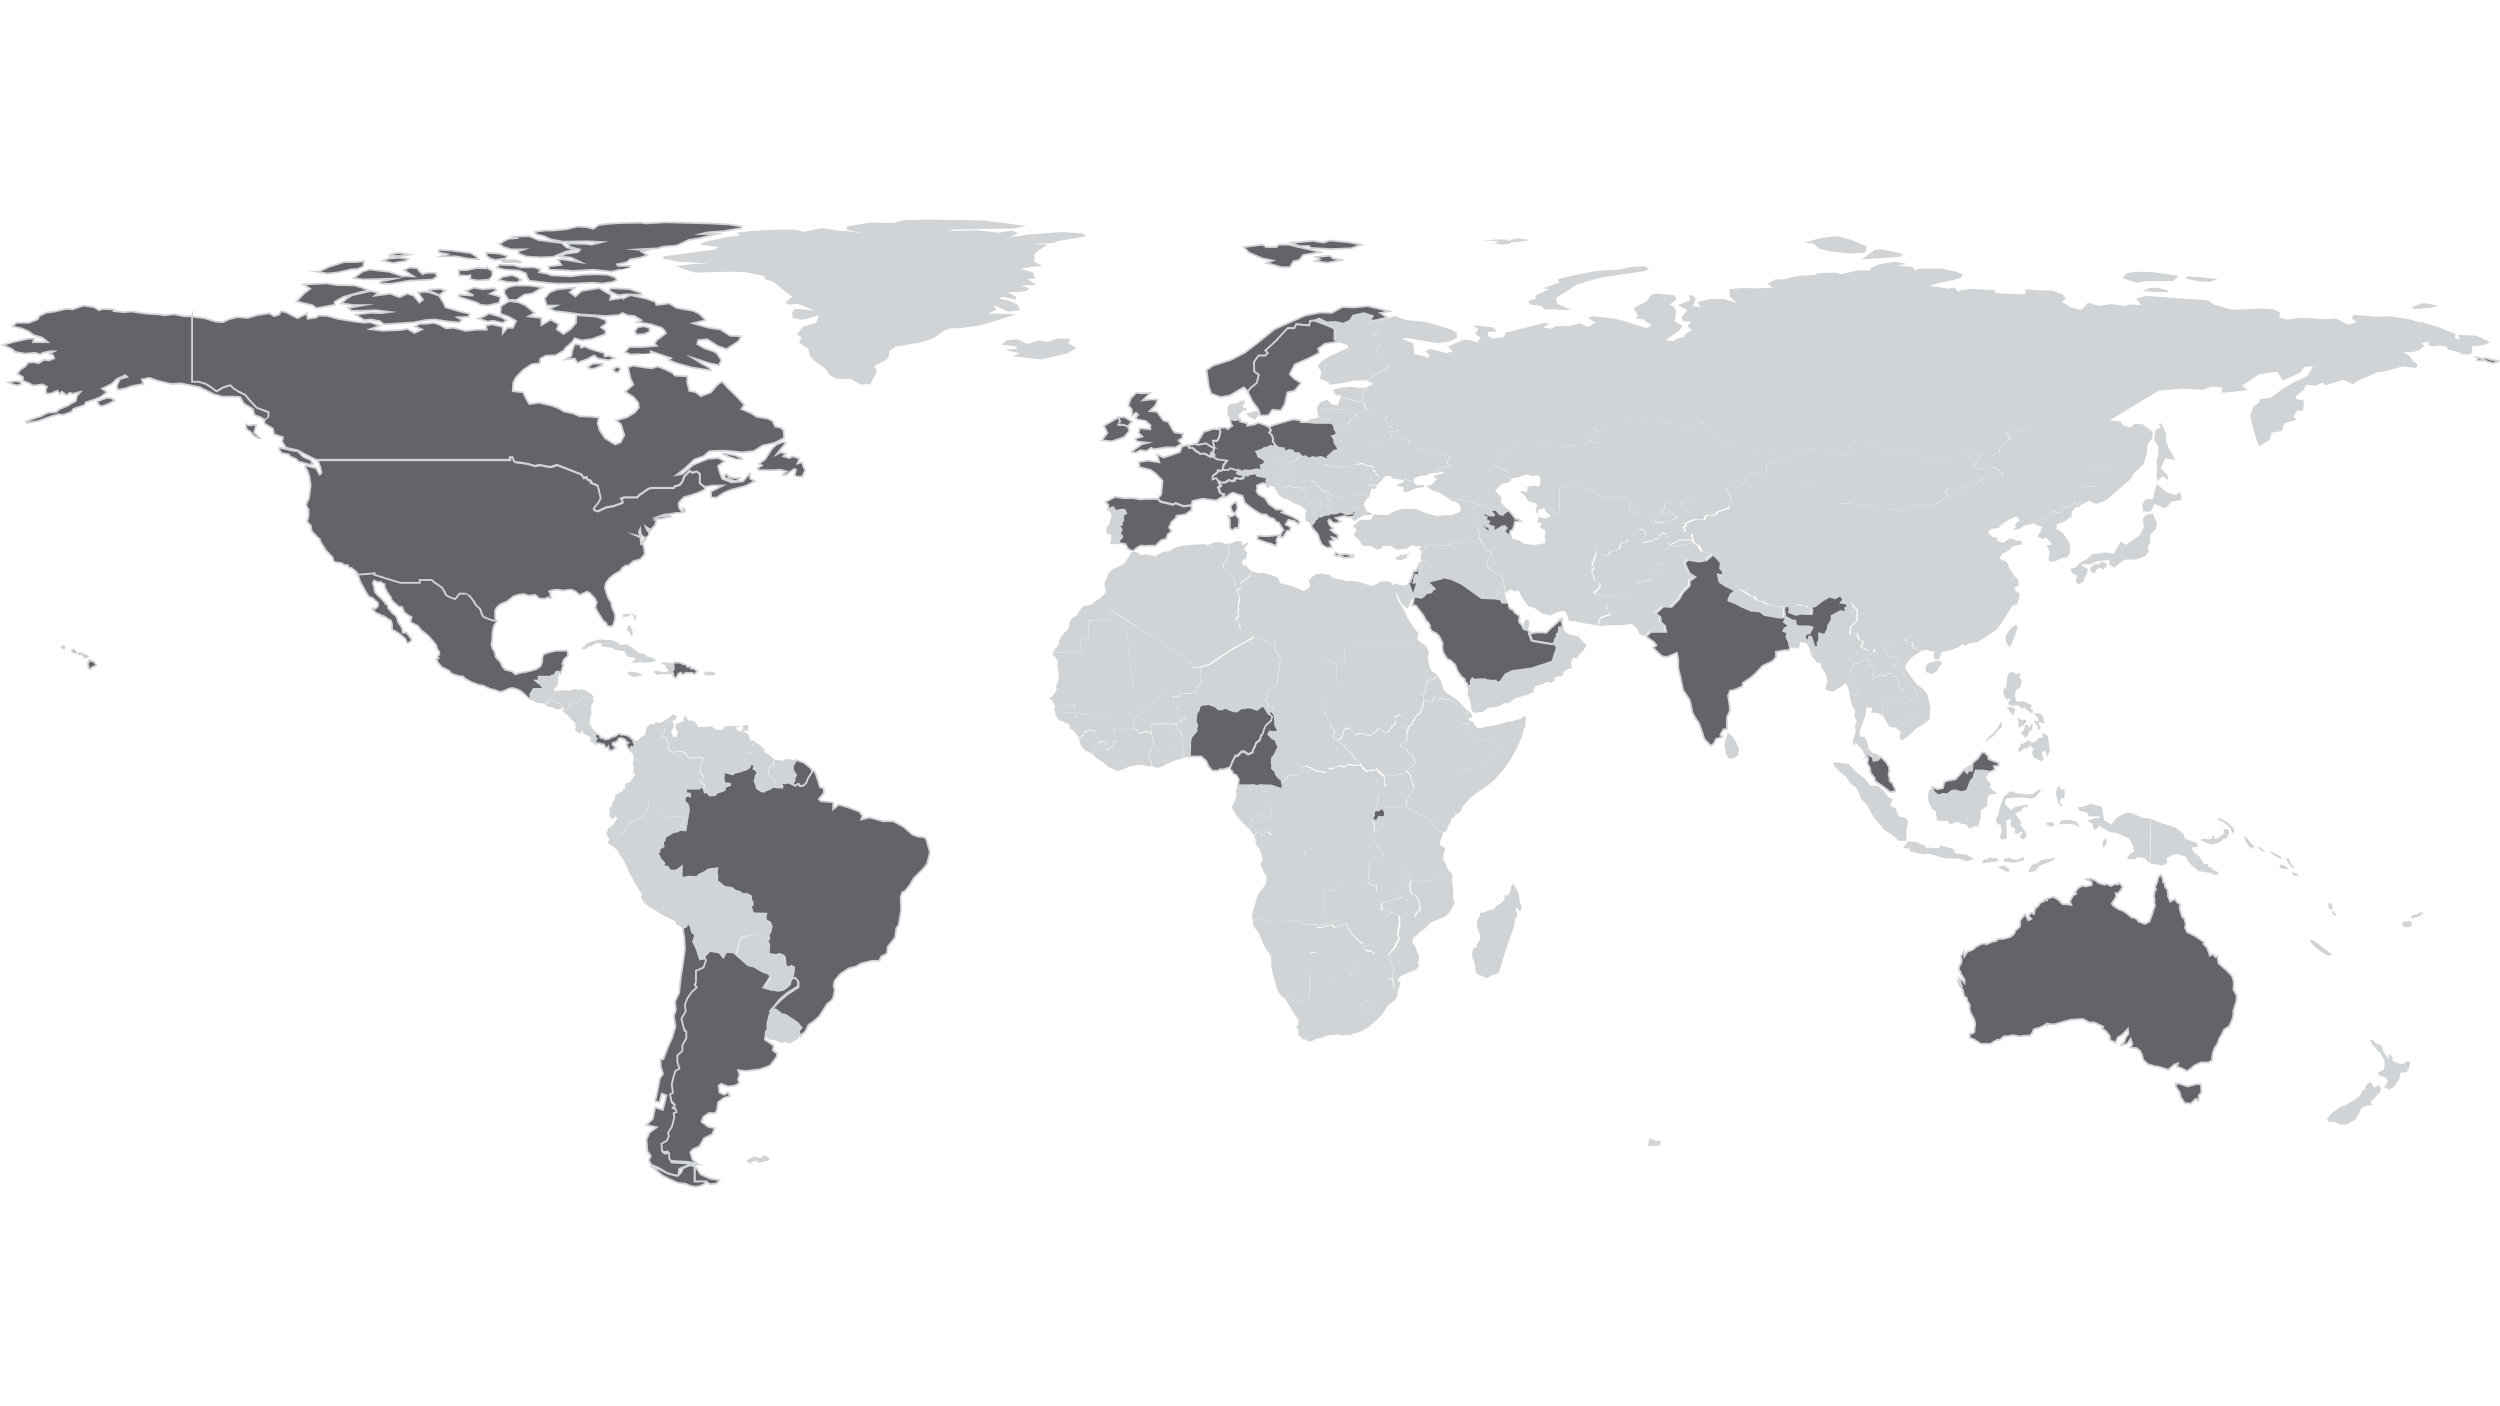 <svg xmlns="http://www.w3.org/2000/svg" xmlns:serif="http://www.serif.com/" id="Layer_1" viewBox="0 0 1920 1080"><defs><style>      .st0 {        fill: #d1d4d6;      }      .st1 {        stroke-width: 1.2px;      }      .st1, .st2 {        fill: #62646a;        stroke: #d1d4d6;        stroke-miterlimit: 14.4;      }      .st2 {        stroke-width: 1.4px;      }    </style></defs><g id="Layer_11"><path class="st0" d="M1849.3,708.1l1.3-.9,1.9,1.6-.9,2.7-3.3.7-2.9-.7-.6-2.3,2-1.9,2.4.7h0ZM1859.4,703.1l-3.5,1.3-3.5,1.2-.7-2,2.7-1.2,1.7-.3,3.2-1.7v2.7h.1Z"></path><path class="st0" d="M1080.2,619.9l.9.6,19.3,10.8.4,3.2,7.6,5.3-2.4,6.6.3,3,3.5,2v1.4l-1.3,3.2.3,1.6-.3,2.6,1.9,3.3,2.2,5.3,1.9,1.2-4.2,3-5.8,2h-3.2l-1.9,1.4h-3.7l-1.4.9-6.5-1.4-4,.4-1.4-7.2-1.9-2.4-1-1.4-5.2-1-3-1.6-3.5-.9-2.2-.9-2.2-1.3-2.9-6.8-3-3-1.2-3.3.6-2.7-1-4.9,2.2-.3,1.9-1.9,2-2.7,1.3-1.2v-1.7l-1.2-1.2-.3-2.2,1.6-.7.3-3.2-2.2-3,1.9-.6h5.9l10.9-.4h0Z"></path><path class="st0" d="M853.2,467.3v9.5l-17.6-.3v13.7l-4.9.4-1.3,2.7,1,7.6h-20.9l-1.2,1.7.3-2.3,11.9-.4.6-1.9,2.2-2.4,1.7-7.3,7.3-5.8,2.4-6.8,1.6-.4,1.7-4.2,4.5-.6,1.9.7h2.4l1.7-1.2h3.3v-3h1.3l.2.3h-.1Z"></path><path class="st2" d="M244.2,353.5h-.7l-10.4-5.2-3.9-2.3-9.6-2.2-3-4.7.7-3.3-6.8-2.3-.9-4.3-6.5-3.9v-2.7c-.1,0,2.9-2.6,2.9-2.6v-3.3c-.1,0-9.2-3.5-9.2-3.5l-5.5-6-3.3-3.9-4.9-2.4-3.6-2.2-2.9-2.7-5.3,1.7-5.2,3-4.7-3.5-3.7-2.3-5.2-1.4h-5.2v-50.4l9.9,1.3,8.3,2.6,5.6.4,4.7-2.2,6.5-1.7,7.9.7,7.9-2.3,8.8-1.3,3.6,2.2,4-1.3,1.2-2.4,3.7.6,9.1,4.7,7.1-3.6.7,4,6.5-.9,2-1.6,6.5.3,8.2,2.3,12.5,2,7.3.9,5.2-.3,7.2,2.7-7.5,2.6,9.6,1.2,14.4-.6,4.5-.9,5.6,3.2,5.8-2.7-5.5-2.3,3.5-1.9,6.5-.3,4.3-.6,4.3,1.3,5.3,2.9,5.9-.4,9.4,2.4,8.2-.9h7.8l-.6-3.2,4.7-.9,8.2,1.9v5l3.5-4.3h4.3l2.4-5.2-5.8-3.3-6.2-2.2.4-5.9,6.3-3.9,7.1.9,5.3,2.3,7.2,6-4.7,2.6,9.9,1.2v5.5l7.1-4.2,6.3,3.5-1.6,3.9,5.2,3.6,5.6-3.9,3.9-4.6.3-5.9,7.6.4,7.9.7,7.2,2.6.3,2.6-4,2.9,3.7,2.9-.7,2.6-10.5,3.7-7.3.9-5.5-1.6-1.6,2.7-5.2,4.5-1.6,2.3-6.2,3.6-7.6.3-4.2,2.3-.3,3.5-6.2.7-6.5,4.3-5.8,6-2,4.2-.3,6.2,7.9.9,2.4,5,2.4,4,7.5-1,9.9,2.3,5.3,2,3.9,2.4,6.6,1.4,5.6,2.3,8.8.3,5.8.6-.9,4.6,1.6,5.3,3.9,5.9,7.9,5,4.2-1.7,2.9-5.5-2.7-8.5-3.7-2.9,8.5-2.4,6-3.7,3-3.7-.4-3.6-3.6-4.5-6.5-4,6.3-5.6-2.3-4.9-1.7-8.3,3.7-1.3,9.1,1.4,5.5.6,4.5-1.4,4.9,1.9,6.6,3.2,1.6,2,9.5.4v4.5l1.6,6.8,4.9.9,3.9,3.2,7.8-3,5-5.9,3.6-2.4,4.2,4.7,6.9,6.8,5.9,6.3-2.2,3.3,7.1,3,4.7,3,8.5,1.4,3.5,1.7,2.2,4.5,4.2.7,2.2,2,.4,6-3.9,2-3.9,1.9-8.8,1.9-6.8,4.3-9.1.9-11.4-1.2h-8.1l-5.5.4-4.5,3.9-6.8,2.3-7.6,7.1-6.2,4.9,4.5-.9,8.5-7.1,11.2-4.5,7.9-.6,4.7,2.6-5,3.6,1.7,5.8,1.7,4,6.9,2.7,8.8-.7,5.3-6,.4,3.9,3.5,1.9-6.6,3.5-11.8,3.2-5.3,2.2-5.9,3.9-4-.4v-4.5l9.1-4.5h-8.5c0,.1-5.9.9-5.9.9l-3.5-3v-7.2l-2.3-1.6-3.6.9-1.7-1.4-4,4-1.6,4.2-1.9,2.4-2.3.9-1.7.3-.6,1.3h-17.8l-2.4,1-5.6,3.9-.7.4-1.7,2h-10.1l-2.4.9.9,1,.4,1.6v.6c-.1,0-7.1,2.6-7.1,2.6l-5.5.9-6.2,2.9h-1.3l-1.9-.9-.6-.7v-.6c.1,0,1.3-1.9,1.3-1.9l2.4-2.9,1.6-3.2-1-4.6-1.2-4.9-5.6-2.4.7-1-.7-.7h-1.4l-1-.9-.3-1.3-1,.6h-1.4c0-.1.3-.7.3-.7l-1.3-.6-.6-1.4-4.2-1.7-4.3-1.7-5.2-2-5-1.9-4.7,1.4h-1.7l-6.6-1.4-4.3.7-5.2-1.6-5.5-.9-3.7-.3-1.6-.9-1-2.9h-1.9v2h-147.7v.4h.4ZM451.5,281.6l4-2.4h7.3v1c-.1,0-6.3,2.9-6.3,2.9h-3.7l-1.3-1.4h0ZM474,226.5l-5.9-2.9.3-1.9,2.6-.3,12.2.6,9.2,2.9.4,1.4h-5.6l-5.8-.3-5.9.7-1.6-.3h0ZM471.1,283.7l2-1.6h2.2l1.3,1.3-2,2.7-2.3-.4-1.4-1.6.3-.4h-.1ZM400.1,214.9l-2.9,2-7.8-.4-6.5-1.4,2.9-2.4,7.6-1.4,4.6,1.9,2,1.9v-.2h0ZM399,201.3h-12.5l-1.4-1.4h10.8l3.7,1.2-.6.4h0v-.2ZM383.4,194.7l6.3,1.9-1.4,1.9-7.9,1.2-4.3-1.3-2.3-2-.4-2.2,6.9.3,3.2.3h-.1ZM429.3,218l-8.6-.7-14.1-1.7-1.9-2.9-.7-2.6-5.3-2.3-11.1-.7-6.2-1.6,2-2.2,10.9.3,5.9,1.7h10.5l4.6,1.7-1.3,2,6.2,1.2,3.5,1.3,7.2.3,7.8.4,8.5-1.2,10.9-.4,8.6.4,5.8,2,1.2,2.2-3.3,1.4-7.9,1.2-6.8-.7-15.4.7h-10.9v.2h-.1ZM306,197.9l7.5.9-1.7,1.6-9.9,1.6-7.9-1.7,4.3-1.7,7.8-.6h0ZM307.6,194.4l6.9,1.2-6.5,1h-8.8v-.7c.1,0,5.6-1.6,5.6-1.6h2.8ZM602.9,341.1l-2.9,3.3-3.6,4.6,3.5-1.7,3.6,1.2-1.9,1.9,4.7,1.4,2.4-1.3,5.3,1.6-1.6,3.9,3.7-.9.7,2.9,1.6,3.3-2.3,4.7h-2.4c0,.1-3.5-.9-3.5-.9l1.2-4.3-1.4-.7-6.2,4.6h-3.2c0-.1,3.7-2.6,3.7-2.6l-5.2-1.3-5.8.3h-10.4c0-.1-.9-1.7-.9-1.7l3.3-1.9-2.3-1.4,4.5-3.2,5.5-8.5,3.3-3,4.6-1.9,2.4.3-.7,1.3h.3ZM452.1,267.5l5.9,1.9,6,1.7.4,2.6,3.9-.4,3.9,1.7-4.7,1.7-8.3-1.3-3-2.4-5.3,2.9-7.6,2.7-1.9-3.2-7.2.6,4.6-2.6.7-4.2,1.9-4.9,3.9.4,1,2.3,2.7-.9,3.2,1.3h-.1ZM479.3,228.8l5-2.2,11.8,2.7,7.3,2.6.7,2.3,9.9-1.2,5.6,3.5,12.8,2.2,4.6,2.2,5,5-9.8,2.4,12.5,3.5,8.5,1.2,7.6,4.9,8.3.3-1.7,3.7-9.4,6.2-6.6-2.3-8.3-5.2-6.9.7-.7,3,5.6,3.2,7.2,2.4,2.2,1.4,3.5,5.3-1.9,3.9-6.8-1.4-13.4-4.3,7.5,4.6,5.6,3.2.9,1.9-14.4-2.2-11.5-3.2-6.5-2.6,1.9-1.4-7.9-2.7-7.8-2.6v1.6c.1,0-15.3.9-15.3.9l-4.5-1.9,3.5-3.9h10.1l10.9-.9-1.7-1.9,1.9-2.6,6.9-5.2-1.4-2.3-2-1.9-8.2-2.6-10.8-1.9,3.5-1.3-5.6-3.3-4.7-.3-4.2-1.9-2.9,1.6-9.6.7-19.4-1.2-11.2-1.6-8.6-.9-4.5-1.9,5.6-2.4h-7.6l-1.7-5.5,4-4.7,5.5-2.2,13.8-1.4-3.9,3.5,4.2,3.3,4.9-4.3,13.5-2.2,9.2,5.5-.9,3.5,10.8-1.6v.2h0ZM395.4,219.3h11.1l10.2,1.4-7.9,4.7-6.3,1-5.8,4h-6l-3.3-4.9v-2.6c.1,0,2.9-2.3,2.9-2.3l5.2-1.4h-.1ZM244.1,208.8l9.1-4,10.9-3.5h8.2l7.3-.6-.7,4-4.2,1.9-5,.3-9.9,2.3-8.5.9-7.2-1.3h0ZM191.6,326.6l5.2-.4-1.6,6,4.6,4.3h-2.2l-3.2-2.4-2-2.4-2.6-1.7-1-2.3.3-1.7,2.4.7h.1ZM336.8,191.8l10.5.7,14.4,1.9,4,2.6,2,2.2-8.6-.6-8.8-1.7h-11.9l5.2-1.7-6.5-1.3-.3-2h0ZM240.6,356.1l-2.7.7-8.8-2.4-1.6-1.9-4.7-1.9-1-1.6-5.5-1-2-2.9.4-1.3,5.6,1.2,3.3.9,5,.6,4.5,4.5,5.3,2.2,2.2,3h0ZM251.2,217.7l7.6,1.2,13.7.3,5.2,1.6,5.8,2.3-6.8,1.3-13.1,3.7-6.6,3.7v2.3l-14.1,2.6-2.9-2.3-12.4-2.9,2.3-2.3,3.7-3.9,4.6-3.5-5.2-3.3,18.1-.9h0ZM324.4,210.3l4.7-.9,5.6.3,1,2.6-3.5,2.4-18,.9-13.5,2.3h-8.1l-.7-1.6,11.1-2.3-24,.6-7.5-1,7.3-5.2,5-1.4,15,1.7,9.5,3.2,9.4.4-7.6-5,4.9-1.9,5.5.6,1.9,2.6,2,1.7h0ZM331.3,224.9l5.9,2.2,3.3,5.2,1.6,3.7,8.9,2.6,9.6,2.4-.6,2.3-8.8.4,3.5,2-1.9,2-9.6-.9-9.2-1.4-6.2.3-10.1,1.9-13.5.9-9.5.6-2.9-2.4-7.3-1.4-4.7.6-6.6-4.2,3.6-.6,8.2-.9,7.5.3,6.9-.9-10.4-1.3-11.4.4h-7.6l-2.7-2.2,12.4-2.2h-8.2l-9.4-1.3,4.5-4,3.7-2.2,14.2-3.3,6,1.2-2.7,2.4,11.8-1.6,7.3,2.7,6-2.7,4.9,1.7,4.3,5.2,2.7-2.2-3.7-5.5,4.7-.7,5.3.7.2.2h0ZM363.7,227l-5.9-3.5,6.3-2.6,6.3,1.2,9.5-.7,1.4,1.6-5,2.6,8.1,2.3-1,4.7-8.8,2-5.2-.4-3.7-2-13.2-4.2v-1.7c.1,0,11.2.7,11.2.7h0ZM330.9,222.2l7.2-.3,4,1.2-4.7,3.5-8.3-3.7,1.9-.6h-.1ZM374.1,205.7l4,2.4v2.7c.1,0-2.3,4-2.3,4l-8.8.6-5.8-.9v-3.2c.1,0-8.6.4-8.6.4l-.3-4.2h5.8l8.1-1.7,7.5.3.4-.6v.2h0ZM387.3,184.9l3.7-1.6,5.5-.4-2.3-1.2,12.4-.3,6.8,2.9,8.9,1.2,8.8,1,4.2,3.5,6.5,1.7-7.3,1.6-9.8,4-9.5.4-11.1-.7-5.8-2.2v-1.9c.1,0,4.3-1.4,4.3-1.4h-9.8l-5.9-1.7-3.3-2.4,3.7-2.4h0ZM410.9,178l7.9-1h6.2l10.5-1,7.9-2,6.6.3,5.8,1.4,4-2.9,7.1-.9,9.5-.6,16.3-.3,2.9.6,15.4-.9,23,.6,14.2.4,11.5.7,9.8,1.4-.3,1.4-13,2.3-13,1-4.7,1.2h11.7l-12.7,3.2-8.6,1.4-9.1,4.3-10.9.9-3.5,1.2-16.3.9,7.3.7-3.7,1,4.5,2.6-5,1.9-8.2,1.4-2.6,2.2-7.5,1.6.7,1.2h9.1v1.2c.1,0-14.1,3.2-14.1,3.2l-14-1.4-15.7.9-7.9-.6-10.1-.3-.7-2.6,9.9-1.2-2.6-3.9,3.3-.4,14.2,2.3-7.3-3.5-8.6-1,4.3-2,9.5-1.3,1.6-1.9-7.5-2-2.3-2.7,14.5.3,4.2.6,8.3-2-11.9-.6-18.7.3-9.5-1.9-4.5-2.2-6.2-1.6-1.2-1.9h.2ZM498.3,255l-3.5,1.6-6,.3-1.3-2.6,2.3-3,4.9-.7,4.2,1.4v2.3l-.6.7h0ZM386,244.1l3.3,2-3.3,1.9-7.2-1.6-4.3.6-7.3-2.4,4.7-1.6,3.6-2.3,5.6,1.6,3.2,1,1.7.9h0ZM555.3,348.7l1.9-.4,7.1,1.3,5.5,2.2v1h-2.4c0,.1-6.9-1.6-6.9-1.6l-5-2.4h-.2,0ZM558,363.8l1.9,2.6,3.9.7h4.9c0-.1-2.6,2-2.6,2l-2,.3-6.8-2.3-1.3-1.7,2-1.6h0Z"></path><path class="st2" d="M244.2,353.5h147.7v-2h1.9l1,2.9,1.6.9,3.7.3,5.5.9,5.2,1.6,4.3-.7,6.6,1.4h1.7l4.7-1.4,5,1.9,5.2,2,4.3,1.7,4.2,1.7.6,1.4,1.3.6-.3.6h1.4c0,.1,1-.4,1-.4l.3,1.3,1,.9h1.4l.7.7-.7,1,5.6,2.4,1.2,4.9,1,4.6-1.6,3.2-2.4,2.9-1.3,1.7v.6c-.1,0,.4.7.4.7l1.9.9h1.3l6.2-2.9,5.5-.9,6.9-2.6v-.6c.1,0-.3-1.6-.3-1.6l-.9-1,2.4-.9h10.1l1.7-2,.7-.4,5.6-3.9,2.4-1h17.8l.6-1.3,1.7-.3,2.3-.9,1.9-2.4,1.6-4.2,4-4,1.7,1.4,3.6-.9,2.3,1.6v7.2l3.5,3,.9,1.7-5.6,2.6-5.5,1.9-5.6,1.6-2.9,3.2-.9,1.2v2.9l1.7,2.9h2.2c0,.1-.6-1.9-.6-1.9l1.6,1.2-.4,1.6-3.6.9h-2.6c0-.1-3.9.7-3.9.7l-2.3.3-3.2.3-4.5,1.6,7.8-1,1.6,1-7.5,1.6h-3.5v-.7c.1,0-1.4,1.4-1.4,1.4l1.6.3-1.2,3.9-3.9,4.2-.4-1.4-1.2-.3-1.7-1.3,1.2,2.9,1.3,1v2c.1,0-1.6,2-1.6,2l-3,4.3-.4-.3,1.6-3.6-2.7-2-.6-4.5-1,2.3,1.2,3.5-3.5-.9,3.6,1.7.3,5,1.6.4.6,1.9.7,5.3-3.3,3.9-5.5,1.6-3.5,3.2-2.7.3-2.7,2-.7,1.7-5.9,3.5-3,2.6-2.4,3.2-.9,3.7,1,3.7,1.7,4.6,2.4,3.7v2.3l2.6,6.2v3.6c-.1,0-.4,2-.4,2l-1.3,3.3-1.7.6-2.6-.7-.9-2.3-2-1.3-2.9-4.6-2.4-4-.9-2,1.2-3.6-1.4-2.9-4.2-4.5-2-.9-5.3,2.4-1-.3-2.6-2.4-3.3-1.3-6,.7-4.7-.6-4,.4-2.2.9,1,1.4v2.2c-.1,0,1,1,1,1l-1,.7-2-.7-2,1h-3.9c0-.1-4-3-4-3l-4.6.7-3.9-1.3-3.3.4-4.5,1.3-4.9,3.9-5.3,2.3-2.9,2.6-1.2,2.4v3.7l.3,2.6,1,1.9h-2c0,.1-3.7-1-3.7-1l-4.2-1.7-1.4-2.4-1.2-3.7-3.2-3-1.9-3.2-2.7-3.6-3.7-2.2h-4.3c0,.1-3.3,4.3-3.3,4.3l-4.5-1.6-2.7-1.6-1.3-2.9-1.7-2.7-3.2-2.3-2.7-1.7-2-1.9h-9.2v2.2h-15.3l-12.2-3.7-8.1-2.6.4-1-6.8.6-6,.4-.9-2.7-3.5-3-2.4-.6-.6-1.6-3-.3-1.9-1.4-4.9-.6-1.3-.9-.6-2.9-5.2-5.3-4.5-7.3v-1.3c.1,0-2.2-1.7-2.2-1.7l-4.2-4.5-.7-4.3-2.9-2.9,1.2-4.5v-4.6c-.1,0-1.9-4-1.9-4l2.2-5,.7-4.9.6-4.9-1-7.2-1.7-4.6-1.6-2.4.6-1,7.8,1.9,2.9,5,1.3-1.4-.9-4.3-1.9-5v-.3h0ZM70.7,507.6l1,.4.9.7,1.3,1.9v.3l-2.2,1.2-1.7.9-.7.9-1.3-.7v-1.4l-.7-2,.3-.6.9-.9-.4-1,.3-.4h.4c0,.1,2,.9,2,.9v-.2h-.1ZM67.5,504l-.4.6-1.9.4-.9-1.2-.6-.4v-.3l.6-.4,1.9.6,1.3.7h0ZM63.3,501.9v.6h-3c0-.1.4-.9.4-.9l2.6.3ZM56.6,499l.4.3,1.6,1.7-.3.3h-.4c0-.1-1.9-.3-1.9-.3l-.7-1.2v-.3l1.3-.6h0ZM49.5,496.1v1.4l-.4.6-1.7-1,.3-.4.9-.6h1,0ZM11.5,292.7l4.2.4.6,2-3.3.9-3.5-1-3.2-1.4s5.2-.9,5.2-.9ZM82.2,305.5l3.6.4,2.3,1.6-4.6,2.6-5.3,2-2.7-1.4-.9-2.4,4.9-1.9,2.7-.9h0ZM147.5,242.8v50.4h5.2c0,.1,5.2,1.6,5.2,1.6l3.7,2.3,4.7,3.5,5.2-3,5.3-1.7,2.9,2.7,3.6,2.2,4.9,2.4,3.3,3.9,5.5,6,9.1,3.5v3.3c.1,0-2.9,2.6-2.9,2.6l-2.9-2-4.7-1.7-1.4-4.6-6.9-4.3-2.9-5-5.2-.3h-8.5c0-.1-6.2-1.7-6.2-1.7l-11.1-5.5-14.4-2.9-7.3.4-10.5-2.4-6.3-2.3-5.9,1.2,1.2,3.7-3,.3-6.2,1.2-4.7,1.7-5.9,1.2-.7-3.2,2.4-5.2,5.6-1.6-1.4-1.3-6.8,3-3.6,3.6-7.6,3.7,3.9,2.6-5,3.9-5.8,2.3-5.3,1.6-1.3,2.3-8.3,2.7-1.7,2.4-6.2,2.3-3.6-.4-5,1.4-5.5,1.9-4.5,1.7-9.2,1.6-.9-.9,5.9-2.4,5.2-1.6,5.6-2.9,6.6-.6,2.6-2.2,7.3-3.2,1.2-1,3.9-1.9.9-4,2.7-3.2-6.2,1.6-1.7-.9-2.9,1.9-3.5-2.7-1.4,1.9-2-2.6-5.3,2.2h-3.3l-.4-3.2,1-2-3.5-1.9-6.9,1-4.5-2.4-3.6-1.3v-3l-4.2-2.3,2-3,4.3-3,1.9-2.7,4.3-.4,3.6.9,4.3-2.6,3.9.4,4-1.6-1-2.4-3-1,3.9-2h-3.3l-5.6,1.2-1.6,1.2-4.2-1.2-7.5.6-7.8-1.3-2.3-2.2-6.8-3.2,7.5-2.2,11.9-2.6h4.3l-.7,2.7h11.2l-4.3-3.5-6.6-2-3.7-2.7-5.2-2.3-7.3-1.7,3-2.7h9.5l6.8-2.6,1.3-2.6,5.5-2.6,5.2-.6,10.1-2.3,4.9.4,8.2-2.9,8.1,1.2,3.9,2.4,2.3-1,9.1.3-.3,1.3,8.2.9,5.5-.6,11.2,1.7,10.2.6,4.2.7,7.1-.9,8.1,1.6h6.2-.4Z"></path><path class="st0" d="M1365.3,352.3l-4,3.6-4.5.6-.3,5.3-3,2.4-10.7-1.7-3.9,9.5-2.7,1.2-10.5,2.2,4.7,9.2-3.6,1.4.4,3-3.3-.7-2.7-1.9-7.9-.6h-8.8c0-.1-1.9.4-1.9.4l-7.6-2.3-3,1.2-.9,3.2-8.8-1.9-3.5.7-1.2,2.3-3,1-7.1,3.7-2.3,3.7h-2l-1.4-2.6h-6.8c0-.1-1.2-4.5-1.2-4.5h-2.6l.4-5.3-6.3-3.9-9.1.4-6.2.7-5-4.7-4.3-2-8.2-3.9-1-.4-13.7,3.2v19.7l-2.6.3-3.7-4.2-3.6-1.4-6,1.2-2.3,1.7-.3-1.3,1.3-2.2-1-1.9-6.2-1.9-2.4-4.7-3-1.3v-1.7l5,.6v-3.9l4.6-.9,4.6.9,1-5.2-1-3.3-5.3.3-4.5-1.3-6.2,2.3-5,.6-2.7-.9.6-2.7-3.5-3.6h-4c0,.1-4.5-3.5-4.5-3.5l3-4-1.6-1.2,4.3-5.9,5.5,3,.7-3.9,10.9-5.8h8.3c0-.1,11.8,3.6,11.8,3.6l6.3,2.2,5.6-2.3h8.5c0-.1,6.8,2.6,6.8,2.6l1.6-1.6,7.5.3,1.3-2.6-8.6-3.6,5.2-2.6-1-1.4,5-1.4-3.9-3.6,2.4-1.9,20-1.9,2.6-1.3,13.4-2,4.7-2.2,9.6,1.2,1.7,5.5,5.6-1.3,6.8,1.9-.4,2.9,5.2-.3,13.4-5-2,1.7,6.8,4.2,11.9,13.5,2.9-2.7,7.3,3,7.6-1.3,3,1,2.6,3,3.7,1,2.3,2.3,6.9-.7,2.6,3.3h.4,0Z"></path><path class="st0" d="M1197.9,394.5v-19.7l13.5-3.2,1,.4,8.2,3.9,4.3,2,5,4.7,6.2-.7,9.1-.4,6.3,3.9-.4,5.3h2.6l1.2,4.3h6.8c0,.1,1.4,2.7,1.4,2.7h2l2.3-3.7,7.1-3.7,3-1,1.6.6-4.5,3.5,3.9,2,3.7-1.3,6.3,2.9-6.8,3.9-4-.6h-2.2c0,.1-.7-1.3-.7-1.3l1.2-2.4-7.1,1.3-1.7,3.5-2.6,2.9-4.5-.3-1.4,2.3,3.9,1.3,1.2,4-3,5.5-4-1.2h-3v-3.3l-6.9-2.3-5.6-2.6-3.5-2.4-6-3.7-2.6-5.5-1.7-1-5.8.3-2-1.2-.6-4.3-7.2-2.9-4.5,3.2-4.3,1.7.9,2.7h-6.1Z"></path><path class="st0" d="M1651.4,628.7l9.2,3.7,9.8,3,3.7,2.7,3,2.7.9,3.2,8.9,3.3,1.3,2.9-4.9.6,1.2,3.6,4.7,3.5,3.5,5.6h3v2.2l4.2.9-1.6,1,5.6,2.3-.6,1.6-3.6.4-1.3-1.4-4.6-.6-5.3-.9-4.2-3.5-3-2.9-2.7-4.6-6.9-2.3-4.5,1.6-3.3,1.7.7,3.9-4.2,1.9-3-.9-5.5-.3v-17.4l-.4-17.6h0ZM1713.5,634.3l2,1.7.6,2.7-1.7,1.4-1-3.2-1.3-2-2.4-1.7-3-2.3-3.9-1.6,1.4-1.3,2.9,1.4,1.9,1.2,2.3,1.3,2.3,2.3h-.1ZM1706.4,645.9l-2.9,1.3-2.7,1.3h-2.9l-4.3-1.6-3-1.4.4-1.6,4.7.7,2.9-.4.9-2.6h.7l.6,2.7,3-.4,1.4-1.9,3-1.9-.6-3.2h3.2l1,.7v3l-1.9,3.3-2.7.4-.9,1.4v.2h.1ZM1724.8,643.2l1.6,1.2,2.6,3.5,2.4,1.9-.7,1.4-1.4.6-2.3-2-2.3-3.5-1.2-4,.7-.6.6,1.6h0Z"></path><path class="st0" d="M1651.4,628.7v17.4l.3,17.4-4.7-4.3-5.5-1-1.3,1.6h-6.8l2.3-4.2,3.3-1.4-1.4-5.8-2.6-4.5-10.4-4.5-4.5-.4-8.1-4.9-1.6,2.6-2,.4-1.2-2v-2.3l-4-2.6,5.8-1.9h3.7l-.4-1.3h-7.8l-2.2-3.2-4.7-1-2.3-2.6,7.2-1.3,2.7-1.7,8.5,2.2.9,2,1.4,8.6,5.5,3.2,4.5-5.6,6.2-3.2h4.7l4.6,1.9,3.9,1.9,5.9.4h0ZM1565.9,662.2l.6,1v1.6l-3.3,4-4.6,1.2-.6-.6.4-1.9,2.3-3.3,5.2-2ZM1615.2,651.5l-.6-4,1-1.9,1.2-1.9,1.2,1.6v2.6l-2.7,3.6h0ZM1528.1,592.7l-3,4.7,3.9,5-.9,2.4,6,4.9-6.3.6-1.7,3.6.3,4.9-5.2,3.6v5.3l-2.2,8.2-.7-1.9-6,2.4-2.2-3.3-3.7-.3-2.7-1.7-6.3,1.9-1.9-2.6-3.5.3-4.5-.6-.9-7.2-2.6-1.4-2.6-4.6-.7-4.6.6-4.9,3.2-3.6.9,3.6,3.6,3,3.5-1.2,3.5.4,3.2-2.7,2.6-.4,5,1.4,4.3-1.2,2.7-7.5,2-1.9,1.9-6h6.2l4.3,1.2v.2h-.1ZM1589.4,629.7l5.9,1.6,1.9,4-4.5-2.2-4.5-.4-3,.3h-3.7l1.3-3,6.6-.3h0ZM1576,635l-3.7-1-1-2.3,5.3-.3,1.3,1.7-1.9,1.9h0ZM1581.8,603.2l.4,2.9,3.2.4.4,2.2-.3,4.6-2.7-.6-.9,3.3,2.2,2.9-1.4.6-2.2-3.3-1.6-6.8,1-4.3,1.9-1.9h0ZM1555,610.1l6.2-.3,5.3-3.9.9,1.2-4.3,5.3-4,1-5.2-1-8.9.3-4.6.7-.7,4,4.7,4.7,2.9-2.4,9.9-1.9-.4,2.4-2.3-.7-2.3,3.2-4.7,2,5,6.8-1,1.9,4.7,6.2v3.5l-2.9,1.6-2.2-1.9,2.6-4.3-5.2,2-1.3-1.4.7-2-3.9-3.2.4-5.2-3.6,1.6.4,6.2v7.6l-3.2.7-2.3-1.6,1.6-4.9-.9-5.2h-2.3l-1.6-3.6,2.2-3.5.7-4.2,2.7-8.1,1.2-2.2,4.6-4,4.2,1.6,6.8.9h.1ZM1541,669.5l-7.1-3.7,5-1,2.7,1.6,1.9,1.6-.3,1.4h-2.3.1ZM1546.5,660.3l3.6-.4,4.7-2-.7,3-8.1,1.6-7.1-.7v-2l4.2-1.2,3.3,1.7h0ZM1530.1,659.3l3.3-.4,1.3,2.3-6.2,1-3.7.7h-2.9l1.9-3h2.9l1.4-1.9,2,1.3h0ZM1478,649l.7,1.9,10.2.6,1.2-2.2,9.9,2.6,1.9,3.5,8.1,1,6.5,3.2-6,2-5.9-2.2h-4.7l-5.5-.3-5-1-6.2-2-3.9-.6-2.2.7-9.8-2.2-.9-2.3-4.9-.4,3.6-5,6.5.3,4.3,2,2.2.4h0ZM1456.1,620.6l.9,3.7,1.9,3,3.9.4,2.6,3.3-1.3,6.6v8.2h-6l-4.5-4.3-6.8-4.3-2.3-3.2-4-4.3-2.6-4-4-7.5-4.7-4.5-1.6-4.6-2-4.2-4.7-3.3-2.7-4.6-4-3-5.6-5.9-.4-2.7,3.5.3,8.2,1,4.7,5.2,4.2,3.6,2.9,2.2,5,5.8h5.5l4.5,3.7,3,4.5,4,2.4-2.2,4.3,3,1.9,1.9.3h-.3Z"></path><path class="st2" d="M533.4,895.5l2,2.4,2.7,4,6.9,3.2,7.5,1.3-2.4,2.7-5,.3-2.7-1.9h-8.9v-12.1h0ZM592.1,775.9l-1.3,4.3-1.4,5.5v5.3l-1.2,1.2-.4,3.5-.4,2.7,6.8,4.6-.7,3.7,3.3,2.3-.3,2.6-5.2,6.8-7.9,2.9-10.7,1.2-5.9-.6,1.2,3.2-1.2,4,1,2.7-3.2,1.9-5.5.7-5.2-2-2,1.4.7,5.3,3.6,1.6,2.9-1.7,1.6,2.7-4.9,1.6-4.3,3.3-.7,5.3-1.3,2.9h-5l-4.2,2.7-1.6,4,5.2,3.9,5,1-1.9,4.7-6.3,3-3.5,6.2-4.9,2.2-2.2,2.4,1.7,5.6,3.6,3-2.3-.3-4.9-.9-13-.7-2.2-3.2v-4l-3.5.3-1.9-1.9-.4-5.6,4-2.3,1.7-3.5-.6-2.7,2.9-4.6,1.9-7.1-.6-3.2,2.3-1-.6-2-2.4-1,1.7-2.3-2.4-2-1.3-6.2,2.2-1.2-.9-6.5,1.3-5.5,1.4-4.7,3.2-1.9-1.6-5.2v-4.9l4-3.5v-4.5l2.9-5.2v-4.9l-1.4-1-2.4-9.2,3.3-5.5-.6-5.2,1.9-4.9,3.5-5,3.7-3.3-1.6-2.2,1.2-1.7v-8.9l5.6-2.6,1.9-5.6-.7-1.3,4.5-4.7,7.1,1.3,3.2,3.9,2.2-4.3,6,.3.9,1.2,9.8,8.6,4.3.9,6.5,3.9,5.5,2,.7,2.3-5.2,8.1,5.3,1.4,6,.9,4.2-.9,4.9-4,.9-4.7,2.6-1,2.7,3v4.3l-4.6,2.9-3.6,2.2-6,5.2-6.5,8.1h0Z"></path><path class="st2" d="M533.4,895.5v11.9h8.9l-1.7,2.3-4.6,1.6h-2.6l-3.2-.6-3.9-1.6-5.6-.7-6.8-3-5.5-2.9-7.3-6,4.5,1.2,7.5,3.6,7.1,1.9,2.7-2.4,1.7-3.6,4.9-2.2,3.9.6h0ZM528.2,708.5l2.6,3.6.7,3.9,2.7,2.3-1.7,5.2,2.9,6,2.2,7.3,3.9-.7.7,1.3-1.9,5.6-5.8,2.6v8.9l-1,1.7,1.6,2.2-3.7,3.3-3.5,5-1.9,4.9.6,5.2-3.3,5.5,2.4,9.2,1.4,1v4.9l-3,5.2v4.5l-3.9,3.5v4.9l1.6,5.2-3.2,1.9-1.4,4.7-1.3,5.5.9,6.5-2.2,1.2,1.3,6.2,2.4,2-1.7,2.3,2.4,1,.6,2-2.3,1,.6,3.2-1.9,7.1-2.9,4.6.6,2.7-1.7,3.5-4,2.3.4,5.6,1.9,1.9,3.6-.3v4l2,3.2,13,.7,4.9.9h-4.7l-2.6,1.3-4.7,1.9-.9,5h-2.3l-6-1.6-6-3.7-6.6-3-1.7-3.3,1.6-3.2-2.7-3.6-.7-9.1,2.3-5.2,5.6-4.2-8.1-1.6,5-4.7,1.9-8.9,5.9,1.9,2.7-11.1-3.6-1.4-1.7,6.6-3.3-.7,1.7-7.6,1.9-9.9,2.4-3.6-1.6-5.2-.4-6h2.3l3.3-8.8,3.7-8.5,2.3-7.9-1.3-8.1,1.6-4.5-.7-6.6,3.2-6.5,1-10.4,1.7-11.1,1.7-11.9-.4-8.8-1.2-7.5,2.7-1.3,1.2-2.9v-.2h0Z"></path><path class="st0" d="M1055.9,638.7l1,4.9-.6,2.9,1,3.2,3,3,2.9,6.8-2.2-.6-7.2.9-1.4.6-1.6,3.5,1.2,2.3-1,6.3-.7,5.3,1.4,1,3.7,2,1.4-1,.4,5.8h-4l-2.2-2.9-2-2.3-4-.7-1.2-2.7-3.3,1.7-4.3-.7-1.7-2.4-3.3-.4h-2.4l-.3-1.6h-1.9l-2.4-.4-3.3.9h-2.3l-1.3.3.3-6.3-1.7-2-.4-3.3.7-3.2-1-2v-3.3h-6.6l.4-1.9h-2.7l-.3.9h-3.3l-1.3,3.3-.9,1.3-3-.7-1.7.7-3.6.4-2-2.7-1.3-1.7-1.6-3.2-1.3-4h-15.7l-1.9.4h-1.6l-2.2.6-.7-1.6,1.3-.6v-2.3l1-1.4,1.9-1.2,1.4.6,1.9-2h2.9l.3,1.4,2,1,3.2-3.3,3-2.6,1.3-1.7v-4.3l2.2-5.2,2.4-2.7,3.5-2.6.6-1.7v-2l1-1.9-.3-3,.7-4.7,1-3.3,1.6-2.9.3-3.2.4-3.7,2-2.7,2.9-1.7,4.5,1.9,3.5,2,3.9.6,4,1,1.6-3.2.7-.4,2.4.6,5.9-2.7,2.2,1.2h1.7l.7-1.4,2-.4,4,.6h3.5l1.7-.4,3.3,4.5,2.4.6,1.4-.9,2.4.3,3-1.2,1.3,2.3,4.7,3.6-.3,6.2,2.2.7-1.7,1.9-2,1.4-2,2.7-1.2,2.4-.3,4.3-1.3,2v4l-1.6,1.4v3.2l-.9.4-.4,2.9,1.3,2.4.7,6.3.2-.5h0Z"></path><path class="st0" d="M1121.2,623.8l-3.2-4.5v-19.4l4.6-6,1.4-1.7h3.5l4.7-3.9,6.9-.3,15.1-16,3.7-4.5,2.4-3.3v-10.1l1.7-.3,2.4-.9,2.9-.6,2.6-1.9h2v1.4l-.3,3.2v2.7l-1.2,1.9-1.4,5.8-2.6,5.9-3.3,6.8-4.6,7.8-4.6,5.9-6.3,7.3-5.3,4.3-7.9,5.3-5,4-5.9,6.5-1.3,2.9-1.2,1.6h.2Z"></path><path class="st0" d="M1108.5,639.7l-7.6-5.3-.4-3.2-19.3-10.8-.9-.6v-5.6l1.6-2.2,2.6-3.6,1.9-3.9-2.3-6.2-.6-2.7-2.6-3.7,3.3-3.2,3.6-3.5,2.7.9v3l1.9,1.7h3.7l6.8,4.5h3l1.2.4,3.6.4,1.6-2.2,4.9-2.2,2.2,1.9h3.6l-4.6,6v19.4l3.2,4.5-3.7,2.2-1.3,2.2-2,.4-.7,3.7-1.7,2.2-1,3.6-2.4,1.7-.3.2h0Z"></path><path class="st0" d="M1030.4,570.8l-4-2.3-1.9-1.6-.3-1.7.9-2.2v-2.2l-3-3.3-.6-2.3v-1.3l-2-1.6v-3.2l-1.2-2-1.9.3.6-2,1.4-2.2-.6-2.2,1.7-1.6-1.2-1.3,1.4-3.3,2.4-3.9,4.6.4-.3-21.2v-2.3h6.2v-10.7h63.3l1.7,5.2-1.2,1,.7,5.5,2,6.3,2,1.3,2.9,2-2.7,3-3.9.9-1.7,1.6-.6,3.6-2.3,7.8.6,2.2-.9,4.6-2.2,5.3-3.2,2.6-2.3,4-.6,2.2-2.6,1.4-1.6,5.6v4.7-4.2h-.7v-2.7l-.6-1.9-2.7-2.2-.7-3.9.7-3.9-2.4-.4-.4,1.2-3.2.3,1.3,1.6.4,3.2-2.9,2.9-2.6,3.9-2.7.6-4.5-3.2-2,1.2-.6,1.6-2.7,1v1.2h-5.5l-.7-1.2h-3.9l-1.9.7-1.4-.4-2.7-3.2-.9-1.4-3.9.7-1.4,2.4-1.4,4.7-1.9,1-1.6.6,3.2,2.4h.3l.4.3h0Z"></path><path class="st0" d="M1026.5,510.4l.3,21.2-4.6-.4-2.4,3.9-1.4,3.3,1.2,1.3-1.7,1.6.6,2.2-1.4,2.2-.6,2,1.9-.3,1.2,2v3.2l2,1.6v1.3l-3.3.9-2.7,2.2-3.9,5.8-5,2.4-5.2-.3-1.4.4.6,1.9-2.7,1.9-2.3,2-6.8,2-1.3-1.2h-.9l-1,1.3-4.5.4.9-1.4-1.7-3.7-.7-2.2-2.3-.9-3.2-3.2,1.2-2.4,2.4.6,1.4-.4h3l-2.9-4.9v-7.2l-2.3-3.5.6-2.4h-3.5v-3.6l-2.2-2,2.3-7.1,6.8-5,.3-6.9,2-10.8,1.2-2.3-2.2-1.9v-1.7l-2.2-1.4-1.3-8.3,5.3-2.9,21.3,10.2,21.3,10.8-.2-.3h0Z"></path><path class="st0" d="M517,509.6l.4,2.9-.4,2-1.3.9,1.3,1.6v1.4l-3.7-.9-2.4.4-3.3-.4-2.4,1-2.9-1.7.4-1.7,4.9.7,4,.4,1.9-1.2-2.4-2.3v-2l-3.3-.9,1.2-1.4,3.3.3,4.9.9h-.2Z"></path><path class="st2" d="M517,518.6v-1.4l-1.2-1.6,1.3-.9.4-2-.4-2.9.7-.9h4.2l3.2,1.4h1.4c0-.1,1,1.7,1,1.7h2.9c0-.1,0,1.4,0,1.4h2.4l2.6,2.2-2,2.2-2.6-1.2-2.4.3-1.7-.3-1,1-2,.3-.9-1.3-1.7.7-2.2,3.6-1.3-.9-.6-1.6v.2h-.1Z"></path><path class="st0" d="M1399.6,182.6l11.5-1.2,10.4,2.7,12.2,5.2-1.3,4.7-11.7.7-14.8-1.6-8.9-2-4-3.9-7.3-1,14-3.7h0ZM1447.9,192l13.5,3-1.6,2.2-30.1,2,9.8-7.1,4.5-.6,3.9.4h0ZM1639.8,208.7l14.1.3,19.3,2.9-4.2,4h-19.6l-8.8,1.2-10.5-3.5,2.9-3.6,6.8-1.3h0ZM1689.9,212.9l13.4,1.4-6.2,2.2-8.5-.4-9.9-2.2,1.3-1.7,9.9.7h0ZM1645.4,223.5l5-2.2,6.6-.4,7.6,2,.7,1.4h-8.1l-10.9-.6-1-.3h.1ZM1138.6,184.9l10.4-1h8.1l1.2,1.3,3-1.3,5-.9,7.9,1.2-2,.9-7.2.7-4.7.4-.7.9-6.2.9-5.8-1.3,3-1.7h-12ZM1020.6,325h-9.8c0,.1-6.6-.4-6.6-.4l1.2-2.3,7.3-1.7,5.6.9,2.3.9-.6,1.4.6,1.3h0ZM1184.8,221.5l12.8-4.6-1.4-2.4,11.9-2.9,17.6-3.5,17.7-1,9.1-2,10.4-.7,3.7,2.2-3.6,1.7-18.9,2.6-16.3,2.6-16.6,5-7.9,5.2-8.3,5.2,1,4.5,10.2,4.3-3.2.4-17.4-.7-1.4-2.3-9.6-1.4-.7-2.9,5.5-1.2v-2.9l10.5-4.6-5-.6h0ZM1661.6,328.3l1.9,5.2v5.2l2,5.3,5.3,9.5-7.9-1.7-3.3,7.8,5.2,5.5v3.7l-4.2-3.2-3.5,4.2-1-4.5.6-5.2-.6-5.8,1.3-4,.3-7.2-3.2-5.2.4-7.3,4.9-2.4-2.2-2.4,2.3-.7,1.6,3.3h0ZM1859.4,268.3l-6.9,2.3-6.9-.4,4.7,2.9,3.2,4.5,2.4,1.4.6,2.2-1.3,1.4-9.9-1.2-15,4-4.7.6-8.2,3.7-7.8,3.3-2,2.4-7.6-3.7-14,4.2-2.4-2-5.2,2.3-7.1-.7-1.7,3.5-6.3,5.2v2.2l6.2,1.2-.7,7.8h-4.9c0,.1-2.3,4.6-2.3,4.6l2.2,2.3-9.4,2.7-1.9,6-7.9,1.3-1.6,5.5-7.6,5-2-3.7-2.3-7.8-3-11.8,2.6-7.3,4.5-3.2.3-2.4,8.3-1.2,9.5-6.8,9.2-5.5,9.6-4.3,4.3-7.5-6.5.4-3.2,4.5-13.5,5.9-4.3-6.6-13.8,1.9-13.4,8.9,4.5,3.3-11.9,1.4-8.2.6.4-3.9-8.2-.9-6.6,2.6-16.3-.9-17.6,1.6-17.3,10.4-20.4,12.5,8.3.7,2.6,3.3,5.2,1.2,3.5-2.7,5.9.3,7.6,5.9v4.6l-4,5.3-.4,6.3-2.4,8.5-8.1,7.8-1.9,3.7-14.4,12.4-3.5,3.2-7.1,3.2h-3.3c0,.1-3.3-2.4-3.3-2.4l-7.2,3.9-.9,1.7-.7-1v-2.7h2.7c0-.1.7-6.5.7-6.5l-1.4-4.6,4.6-1.9,6.5,1,3.6-5.2,1.9-5.9,2-2,2.7-4.7-8.8,1.6-4.6,2.2h-8.1l-2.2-5-6.3-3.7-9.2-1.7-2-5.2-1.9-3.3-2-2.3-3.3-5.3-4.7-2-7.9-1.6h-7.1c0,.1-6.6,1.2-6.6,1.2l-4.5,2.6,2.9,1.3v2.9l-2.9,1.7-4.7,5.6v2.3l-7.5,3.3-6.3-2-6.3.4-2.7-1.7-3.2-.6-7.8,3.7-7.1.9-4.9,1.3-6.8-.9h-4.9l-3.2-2.7-5.2-2.6-5.3-.7-6.8.7-5,1-7.6-2.3-1-4-6.3-1.4-4.9-.6-5.9-2.2-5.5,5.5,2.2,3.2-5.2,3.7-7.8-1.3h-5.3c0-.1-3.6-2.6-3.6-2.6h-5.6c0-.1-4.6-1.7-4.6-1.7l-8.1,2.4-10.2,4.6-5.6.9-2.2.4-2.9-3.3-6.9.7-2.3-2.3-3.7-1-2.6-3-3-1-7.6,1.3-7.3-3-2.9,2.7-11.9-13.5-6.8-4.2,2-1.7-13.4,5-5.2.3.4-2.9-6.8-1.9-5.6,1.3-1.7-5.5-9.6-1.2-4.7,2.2-13.4,2-2.6,1.3-20,1.9-2.4,1.9,3.9,3.6-5,1.4,1,1.4-5.2,2.6,8.6,3.6-1.3,2.6-7.5-.3-1.6,1.6-6.8-2.7h-8.5c0,.1-5.6,2.4-5.6,2.4l-6.3-2.2-11.8-3.7h-8.3c0,.1-10.9,5.9-10.9,5.9l-.7,3.9-5.5-3-4.3,5.9,1.6,1.2-3,4,4.5,3.6h4c0-.1,3.5,3.5,3.5,3.5l-.6,2.7,2.7.9-2.4,3.2-5.2.9-5.3,5.5,4.9,5-.6,3.6,5.8,6.3-3.2,2.2-.9,1.3-2.3-.4-3.6-3.3h-1.4c0-.1-3.3-1.4-3.3-1.4l-1.6-2.2-5-1.2-3.3.9-.9-1-7.2-2.6-7.9-.9-4.5-.9-.7.6-6.8-4.5-6-2-4.6-3.2,3.9-.9,4.5-4.5-3-2.2,7.9-2.2v-1.2l-4.9.9v-2.3l2.9-1.4,5.2-.4.9-1.7-1.2-2.9,2.2-2.7v-1.6l-7.9-1.7h-3.2l-3.3-2.4-4,.9-6.8-1.9v-1l-1.7-2.3-4.3-.3-.4-1.6,1.3-1.2-3.5-3-5.5.6-1.6-.3-1.3,1.2h-2c0-.1-1.3-3.6-1.3-3.6l-1.3-1.7,1-.4h4.3c0,.1,2-1,2-1l-1.6-1.4-3.6-1,.3-1-2.2-1-3.3-3.5,1.2-1.4-.6-2.4-5.2-1.3-2.7.6-.7-1.3-5.6-1.3-1.7-3.2-.4-2.6-2.6-1.3,2.3-1.7-1.6-5,3.7-3-.9-.9,6-3-5.6-2.6,11.4-6.8,4.9-3,2-2.7-7.9-3.6,2.2-3.5-4.7-4,3.6-4.6-6.2-6,4.9-4-8.2-3.6,1-3.3,4.3-.4,9.1-2.2,5.5-1.9,8.8,3.2,14.7,1.3,20.1,6,4,2.6.3,3.6-5.9,2.9-8.8,1.4-23.7-4-3.9.4,8.6,3.9.3,2.4.3,5.5,6.9,1.6,4.2,1.4.7-2.6-3.2-2.3,3.5-2,13,3.3,4.5-1.3-3.6-3.9,12.4-5.2,4.9.3,5,1.9,3-3.6-4.5-3.2,2.6-3.2-3.9-3.3,15,1.7,3,3-6.8.7v3l4.2,1.9,8.2-1.2,1.3-3.5,11.1-2.6,18.6-4.6,4,.3-5.2,3.3,6.6.6,3.9-1.9h10.1l7.9-2.3,6,3.2,6-3.6-5.6-3.2,2.7-1.7,15.7,1.6,7.3,1.7,19.3,6,3.6-2.7-5.5-2.9v-1.2l-6.6-.6,1.7-2.6-2.9-4.2v-1.7l9.6-4.9,3.5-4.9,3.9-1,14.1,1.4,1.2,3-5,4.3,3.3,1.7,1.7,3.7-1.2,7.3,5.9,3.3-2.3,3.6-10.5,7.6,6,.7,2.2-1.9,5.9-1.3,1.4-2.6,4.6-2.6-3.2-3,2.4-3.5-5.9-.4-1.3-3,4.3-5.3-6.9-4.3,9.5-3.6-1.3-3.7h2.7l2.7,2.9-2.2,5.2,5.8,1-2.4-3.9,8.9-2.2,11.1-.3,9.8,3-4.7-4.5-.6-5.8,9.2-1,12.8.3,11.5-.7-4.3-2.7,6.2-3.5h6.2l10.4-2.7,14.1-.7,1.7-1.4,14-.4,4.3,1.2,11.9-2.9h9.8l1.4-2.2,5-2.3,12.7-2.2,9.1,1.7-7.2,1.3,12.1.9,1.4,2.6,4.9-1.3h15.5l12.1,2.6,4.3,2-1.3,2.7-5.9,1.6-14,3-4,1.6,6.6.7,7.9,1.3,4.7-1,2.7,3.5,2.3-1.4,8.5-.9,17.1.9,1.3,2.4,22.3.9.3-4,11.4,1h8.5l8.6,2.9,2.4,3.5-3.2,2.2,6.8,4.2,8.3,2.2,5.2-5.6,8.5,2.4,9.1-1.4,10.4,1.6,3.9-1.4,8.8.7-3.9-4.9,7.1-2.3,48.2,3.5,4.5,3.2,14,4,21.6-1,10.7.9,4.5,2.2-.6,3.9,6.6,1.6,7.2-1.2h9.5l10.1.9,10.1-.6,9.4,4.7,6.6-1.7-4.3-3.5,2.3-2.3,17,1.4,11.1-.3,15.4,2.6,7.5,2.3v20.9h.6l-.2-.4h0ZM1859.4,237l-5.9.3-1-1.7,6.8-2.2v3.6h0Z"></path><path class="st0" d="M1077.7,369.6l1.4-1.3,3.7,1.2h1.7c0,.1.7,1.2.7,1.2h.9v.6l2.6,1.3,5.5-.3-1,1.9-5.9.9-7.2,3-3-1.2,1.2-2.4-5.9-1.6,1-1,5-1.7-.7-.4v-.2h0Z"></path><path class="st0" d="M478.1,471.9l2.4-.4h3.6c0,.1.1,1.6.1,1.6l-5.8.9-.4-2h0ZM484.5,470.5l4.2,2.4-.9,3.7-1-.7v-2.7c.1,0-2.3-2.2-2.3-2.2v-.6h0ZM482.4,480.3h1.6c0,.1,1.9,4.6,1.9,4.6v3.2l-1.3.3-1.3-3-2-1.6,1.2-3.5h-.1Z"></path><path class="st0" d="M573,891.3l6.3-3.2,4.5,1.3,3.2-2.2,4.3,2.4-1.6,1.9-7.2,1.6-2.4-1.9-4.5,2.4-2.6-2.4h0Z"></path><path class="st2" d="M980.1,189.8l2-1.9h7.8l6.8,1.7,17.6,4-13.4,2.2-3,3.9-4.6,1-2.6,4.5h-6.5l-11.5-3.2,4.9-1.9-7.9-1.6-10.4-4.5-4.2-4.2,14.5-1.9,2.9,1.9h7.6ZM1065.4,243.8l-9.1,2.2-4.3.4,2.3-3.7-6.8-2.2-8.2,1.9-2.6,3.9-5,2.3-5.8-1.3-6.9.3-5.9-2.9-3.2,1.4-3.3.3-.7,3.5-10.1-.9-1.4,3h-5.2l-3.5,3.7-5.3,5.9-8.2,7.5,1.9,1.9-1.9,2.2h-5.3l-3.5,4.9.3,7.1,3.5,2.7-1.7,6.3-4.5,3.6-2.3,3-3.6-3.3-10.5,6.2-7.1,1.3-7.3-2.7-1.9-5.8-1.7-12.2,4.9-3.5,14.1-4.5,10.5-5.5,9.8-7.5,12.8-10.4,8.9-4,14.7-6.6,11.7-2.3,8.8.3,8.1-4.5,9.8.3,9.6-1,16.7,3.9-6.9,1.4,5.3,3.3h0ZM1045.6,187.8l-7.9,2.9-15.5.6-15.7-.9-1-1.4h-7.6l-5.9-2.6,16.4-1.4,7.8,1.3,5.3-1.6,13.5,1.3,10.7,1.9h0ZM1031.2,199.6l-11.9,2.2-9.4-1.3,3.6-1.4-3.2-1.7,11.1-1,2.2,2,7.6,1.3h0Z"></path><path class="st0" d="M650,174.1l17.8-3.2,18.7.3,6.8-2,19-.6,42.6.7,33.4,4.2-9.8,2-20.6.3-28.8.6,2.7,1,18.9-.6,16.1,1.9,10.4-1.6,4.5,1.9-5.9,3.2,13.5-2,25.9-2,16,1,3,2.3-21.7,3.7-3,1.3-17,.9,12.4.3-6.2,3.9-4.3,3.5v5.9l6.5,3.5-8.3.3-8.8,1.7,9.8,2.9,1.3,4.5-5.8.4,6.9,4.6-11.8.4,6.2,2.2-1.7,1.9-7.5.9h-7.5l6.6,3.6v2.3l-10.4-2.2-2.7,1.4,7.2,1.3,7.1,3.3,2,4.3-9.5,1-4.2-2-6.6-3,1.9,3.6-6.2,2.9,14.1.3,7.3.3-14.2,4.6-14.5,4.2-15.5,1.9h-5.9l-5.5,2-7.3,5.6-11.5,3.7-3.7.3-7.1,1.3-7.6,1.3-4.6,3.3v3.7l-2.9,3.5-8.6,4.3,2.2,4.2-2.4,4.5-2.7,5.2-7.5.3-7.9-4.3h-10.7l-5.2-2.9-3.6-5.2-9.2-6.6-2.7-3.5-.7-4.7-7.3-4.9,1.9-3.9-3.6-2.6,5.3-6.2,8.1-2,2.2-2.2,1.2-4.2-6,1.9-2.9.9-4.7.7-6.5-1.7-.4-3.6,2.2-2.9h4.9l10.9,1.3-9.2-3.5-4.7-1.9-5.3.7-4.5-1.3,5.9-4.9-3.3-2-4.5-3.7-6.5-5.6-6.8-2v-2.2l-14.2-3.2-11.4-.4-14.2.3-13,.4-6.2-1.7-9.2-3.3,14-1.7,10.8-.3-22.7-1.4-12.1-2.2.7-2,20.1-2.6,19.6-2.6,2-1.9-14.4-1.9,4.6-2.2,18.6-3.9,7.8-.6-2.2-2.4,12.7-1.4,16.4-.9h16.4l5.8,1.7,14.1-2.9,12.7,2,7.5.4,11.1,1.7-12.7-2.9.7-2.3h-.7,0Z"></path><path class="st0" d="M1267,874.1l3.5,1.7,5,.7v1l-1.3,2.4-8.2.3v-2.9l.6-2.2.4-1.2v.2Z"></path><path class="st0" d="M1565.9,662.2l.6-1.3,4.6-1.2h3.7l1.7-.9,2,.7-2,1.4-5.6,2.3-4.5,1.6v-1.6l-.6-1.2v.2h.1Z"></path><path class="st0" d="M986.6,767.1l2.6-2.6,2.2,1.4.9,2.3,2.4.4,3.3,1,2.9-.4,4.7-2.7v-19.7l1.4.9,3.2,5-.4,3.3,1.2,1.9,3.9-.6,2.7-2.4,2.6-1.6,1.3-2.6,2.6-1.3,2.3.6,2.6,1.4,4.3.3,3.5-1.3,1.4-4.3,2.9-.4,1.6-2,1.7-3.6,4.7-4,7.5-3.9h2.2l2.6.9,1.9-.6,2.9.6,2.6,7.5,1.4,3.7-1,5.9.4,1.9-2.7-1-1.6.4-.4,1.6-1.4,2v1.9l3.2,2.9,3.2-.6,1-2.3h4l-1.3,3.9-.6,4.5-1.4,2.4-3.6,2.7-1,.7-2.3,2.7-1.4,2.7-3,3.9-6,5.5-3.7,3.2-4,2.4-5.6,2-2.7.3-.7,1.4-3.3-.9-2.6,1-5.8-1-3.2.7-2.2-.3-5.5,2.2-4.6.9-3.3,2h-2.4l-2.3-1.7h-1.9l-2.3-2.6-.3.7-.7-1.4v-3.2l-1.7-3.6,1.7-1v-4l-3.6-5-2.7-4.5-3.9-6.5h-.4ZM1054,769.1l-2.3-1.6-2.4,1.2-2.9,2.2-2.9,3.3,4,4,1.9-.6,1-1.7,3-.9.9-1.7,1.6-2.6-1.9-1.6h0Z"></path><path class="st0" d="M1054,769.1l1.9,1.6-1.6,2.6-.9,1.7-3,.9-1,1.7-1.9.6-4-4,2.9-3.3,2.9-2.2,2.4-1.2,2.3,1.6h0Z"></path><path class="st2" d="M274.8,441.3l6-.4,6.8-.6-.4,1,8.1,2.6,12.2,3.7h14.8v-2.2h9.2l2,1.9,2.7,1.7,3.2,2.3,1.7,2.7,1.3,2.9,2.7,1.6,4.5,1.6,3.3-4.2h4.3c0-.1,3.7,2,3.7,2l2.7,3.6,1.9,3.2,3.2,3,1.2,3.7,1.4,2.4,4.2,1.7,3.7,1.2h2c0-.1-2,4.5-2,4.5l-.9,4-.4,7.2-.6,2.6.9,2.9,1.6,2.6,1,4.2,3.6,4,1.3,3,2.2,2.6,5.6,1.4,2.2,2.2,4.7-1.4,4-.6,4-1,3.3-.9,3.3-2.2,1.3-3.2.4-4.5.9-1.6,3.6-1.4,5.6-1.3h4.7c0,.1,3.3-.3,3.3-.3l1.3,1.2v2.6c-.1,0-3,3.2-3,3.2l-1.3,3.3,1,.9-.9,2.3-1.3,4.2-1.3-1.4h-1.2l-1,.3-1.9,3.2-1-.6-.6.3v.7h-9.9v3h-2.4l2,1.7,2,1.3.6,1.2.9.3v1.9h-7.1l-2.6,4.3.7,1-.6,1.3v1.6c-.1,0-6.2-5.8-6.2-5.8l-2.7-1.7-4.3-1.4-3,.4-4.3,2-2.7.6-3.7-1.4-4-1-5-2.4-4-.7-6-2.4-4.5-2.6-1.3-1.4-3-.3-5.5-1.7-2.2-2.4-5.8-3-2.7-3.3-1.3-2.6,1.7-.6-.6-1.6,1.3-1.4v-1.9l-1.7-2.4-.4-2.2-1.9-2.7-4.7-5.3-5.3-4.2-2.6-3.3-4.6-2.2-1-1.3.9-3.3-2.7-1.3-3.2-2.6-1.3-3.7-2.9-.4-3.2-2.9-2.4-2.6-.3-1.7-2.9-4-1.9-4v-2c.1,0-3.3-1.7-3.3-1.7l-1.7.3-3-1.4-.9,2.2.9,2.6.6,4,1.9,2.2,3.9,3.7.9,1.3.9.4.7,1.9h1c0-.1,1,3.3,1,3.3l1.6,1.3,1.2,1.9,3.3,2.7,1.7,4.9,1.6,2.3,1.4,2.4.3,2.9h2.6c0,.1,2.2,2.6,2.2,2.6l1.9,2.4v1c-.1,0-2.4,2-2.4,2h-1l-1.4-3.3-3.5-3-3.9-2.6-2.7-1.3v-3.9c.1,0-.7-2.9-.7-2.9l-2.6-1.6-3.6-2.4-.7.7-1.3-1.4-3.3-1.3-3.2-3.2.4-.4,2.2.3,2-2v-2.4c.1,0-4-3.7-4-3.7l-3.2-1.4-2-3.3-2-3.5-2.4-4.3-1.6-5-.3-.6h0Z"></path><path class="st0" d="M592.1,775.9l3.5-.6,5.3,4.2h2l5.5,3.3,4.2,3,3,3.6-2.3,2.6,1.4,3-2.3,3.3-6,3-3.9-1-2.9.6-4.9-2.3h-3.6l-3.3-2.9.4-3.5,1.2-1.2v-5.3l1.4-5.5,1.3-4.5v.2h0Z"></path><path class="st2" d="M614.7,794.9l-1.4-3,2.3-2.6-3-3.6-4.2-3-5.5-3.5h-2l-5.3-4-3.5.6,7.1-7.3,6-5.2,3.6-2.2,4.5-2.9v-4.3l-2.6-3-2.6,1,1-3,.7-3.2v-2.9l-1.9-1-2,.9-2-.3-.6-2-.4-4.9-1-1.6-3.6-1.4-2.2,1-5.6-1,.3-7.2-1.6-3,1.7-1.2-.6-3,1.4-2.3,1-4.2-1.3-3.3-2.9-1.4-.6-2.2.7-3-10.2-.3-2-6.2h1.6v-2.4l-1-1.6-.3-3-3-1.6h-3.3l-2.2-1.6-3.6-1-2.2-2-5.9-.9-5.8-4.7.4-3.6-.7-2,.6-4-6.9.9-2.9,2-4.6,2.2-1.2,1.6h-2.7l-3.9-.3-3,.9-2.4-.6.3-8.1-4.3,3.2h-4.7l-2-3-3.6-.3,1.2-2.3-3-3.3-2.2-4.7,1.4-1v-2.3l3.2-1.6-.6-2.9,1.3-1.9.4-2.4,6-3.6,4.3-1,.7-.9,4.7.3,2.4-14.7v-2.3l-.7-3-2.3-1.9v-3.9l3-.9,1,.6v-2l-3-.6v-3.3h10.2l1.7-1.9,1.4,1.7,1,3.2,1-.7,2.9,2.9,4.2-.3,1-1.6,3.9-1.3,2.2-.9.6-2.3,3.7-1.6v-1l-4.3-.4-.7-3.3.3-3.6-2.4-1.4,1-.4,3.9.7,4.2,1.3,1.6-1.3,3.9-.9,5.9-2,2-2-.7-1.4,2.7-.3,1.3,1.3-.7,2.3,1.9.9,1.2,2.4-1.4,1.9-.9,4.5,1.3,2.7.4,2.4,3.3,2.4,2.6.3.6-1,1.7-.3,2.4-1,1.7-1.4,3,.4h1.3l2.9.3.4-1.2-.9-1,.6-1.6,2.2.4,2.4-.6,3,1.2,2.3,1.2,1.6-1.4,1.2.3.7,1.4,2.6-.4,2-2,1.6-3.9,3.2-4.9,1.9-.3,1.3,3,3,9.4,2.9.9v3.7l-3.9,4.5,1.6,1.6,9.5.9v5.3l4.2-3.5,6.8,1.9,8.9,3.3,2.6,3.2-.9,3,6.2-1.6,10.4,2.9h7.9l7.9,4.3,6.8,6,4.2,1.6,4.6.3,1.9,1.7,1.9,6.8.9,3.2-2.2,8.8-2.7,3.5-7.5,7.5-3.5,6-3.9,4.6h-1.3l-1.4,4,.4,9.9-1.4,8.2-.6,3.5-1.7,2.2-1,7.2-5.5,6.9-.9,5.5-4.3,2.3-1.3,3.2h-5.8l-8.3,2-3.7,2.3-5.9,1.6-6.3,4.2-4.5,5.3-.7,4,.9,2.9-1,5.3-1.2,2.6-3.7,2.9-5.9,9.4-4.7,4.2-3.6,2.4-2.4,5-3.7,3.2-.2-.4h0Z"></path><path class="st0" d="M528.6,673.1l3.9.4h2.7l1.2-1.7,4.6-2.2,2.9-2,6.9-.9-.6,4,.7,2-.4,3.6,5.8,4.7,5.9.9,2.2,2,3.6,1,2.2,1.6h3.3l3,1.6.3,3,1,1.6v2.3h-1.6l2,6.3,10.2.3-.7,3,.6,2.2,2.9,1.4,1.3,3.3-1,4.2-1.4,2.3.6,3-1.7,1.2v-1.6l-5.2-2.7h-4.9l-9.4,1.4-2.6,4.7v2.9l-2.3,6.3-.9-1.2-6-.3-2.2,4.3-3.2-3.9-7.1-1.3-4.5,4.7-3.9.7-2.2-7.3-2.9-6,1.7-5.2-2.7-2.3-.7-3.9-2.6-3.6,3.3-5.8-2.3-4.5,1.2-1.7-1-2,2-2.7v-4.6l.4-3.7,1.2-1.9-3.6-8.2v.3h0Z"></path><path class="st0" d="M526.6,637.7l-4.7-.3-.7.9-4.3,1-6,3.6-.4,2.4-1.3,1.9.6,2.9-3.2,1.6v2.3l-1.4,1,2.2,4.7,3,3.3-1.2,2.3,3.6.3,2,2.9h4.7l4.3-3-.3,8.1,2.4.6,3-.9,4.6,8.6-1.2,1.9-.3,3.7v4.6l-2.2,2.7,1,2-1.2,1.7,2.3,4.5-3.3,5.8-1.4,2.7-2.7,1.3-5.3-3-.4-2.2-10.7-5.3-9.5-5.9-4.2-3.3-2.2-4.5.9-1.6-4.5-7.1-5.3-9.8-5-10.7-2.2-2.4-1.7-3.9-4.2-3.5-3.7-2.2,1.7-2.4-2.6-5,1.6-3.7,4.2-3.3.6,2.2-1.6,1.3v2c.1,0,2.3-.4,2.3-.4l2.2.6,2.2,2.7,3-2.2,1-3.6,3.3-4.6,6.5-2.2,5.8-5.6,1.6-3.5-.7-4,1.4-.6,3.6,2.6,1.7,2.4,2.4,1.4,3.2,5.6,4,.7,2.9-1.4,1.9.9,3.2-.4,4,2.4-3.5,5.5h1.6l2.6,2.7v.2h0Z"></path><path class="st0" d="M542.8,608.1l-1,.7-1-3.2-1.4-1.7-1.7,1.9h-10.4v3.2l3.2.6v2l-1.2-.6-3,.9v3.9l2.3,1.9.9,3v2.3l-2.6,14.7-2.7-2.9h-1.6l3.5-5.6-4-2.4-3.2.4-2.3-.7-2.9,1.4-4-.7-3.2-5.6-2.4-1.4-1.7-2.4-3.6-2.6-1.4.6-2.3-1.3-2.6-1.7-1.6.9-4.5-.7-1.3-2.3h-1l-5.3-2.9-.7-1.6,2-.4-.3-2.7,1.3-1.9,2.6-.4,2.3-3.3,2-2.7-2-1.3,1-3.2-1.2-4.9,1.2-1.4-.9-4.5-2.2-2.9.7-2.6,1.7.4,1-1.6-1.3-3.2.7-.7h2.7l4-3.6,2.2-.6v-1.7l1-4.5,3-2.4h3.3l.4-1.3,4.2.4,4.2-2.7,2.2-1.2,2.6-2.6,1.9.3,1.4,1.4-1,1.7-3.5.9-1.3,2.7-2,1.6-1.6,2-.7,3.7-1.4,3.2,2.7.4.7,2.4,1.2,1.2.4,2.2-.6,2v1.2l1.4.4,1.3,1.9,6.9-.6,3,.7,3.7,4.6,2.2-.6,3.9.3,3-.6,1.9.9-1,2.9-1.2,1.7-.4,3.9,1,3.6,1.6,1.6v1.2l-2.6,2.6,1.9,1.2,1.4,1.9,1.9,5.2v-.3h.2,0Z"></path><path class="st2" d="M486.9,568.5l-.7.7,1.3,3.2-1,1.6-1.7-.4-.7,2.6-1.7-1.6-1.2-2.9,1.3-1.4-1.3-.4-1-1.7-2.6-1.4-2.3.3-1,1.9-2.2,1.3h-1.2l-.6,1.3,2.6,2.9-1.4.7-1,1-2.4.3-.9-3.2-.7.9-1.7-.3-1-2.2-2.2-.3-1.4-.6h-2.3l-.3,1-.6-.9.3-1,.4-1.2v-1c-.1,0,.6-.6.6-.6l-1.2-.9v-2.2l2-.4,1.9,1.9v1.2c-.1,0,2,.3,2,.3l.4-.4,1.4,1.3,2.6-.4,2.3-1.3,3.2-1,1.9-1.6,2.9.3v.6c-.1,0,2.9,0,2.9,0l2.4.9,1.7,1.6,2.2,1.6v-.2h0Z"></path><path class="st0" d="M459.1,563.7l-2,.4v2.2l1.2.9-.7.6v1c.1,0-.3,1.2-.3,1.2l-.3,1-2.9-1.2-1-1.2.6-.9v-1.2c-.1,0-1.6-1.3-1.6-1.3l-2.2-1-1.9-.7-.4-1.6-1.4-1,.3,1.6-1,1.3-1.3-1.4-1.7-.6-.7-1.2v-1.6l.7-1.7-1.4-.7,1.3-1,.9-.7,3.5,1.4,1.2-.7,1.7.4.9,1.2,1.6.4,1.3-1.2,1.3,2.9,2,2.2,2.6,2.2h-.3Z"></path><path class="st0" d="M453.2,556.4l-1.3,1.2-1.6-.4-.9-1.2-1.7-.4-1.2.7-3.5-1.4-.9.7-1.9-1.7-2.4-2.2-1.2-1.9-2.3-1.7-2.7-2.4.6-.9.9.9.4-.4,1.6-.3.7-1.2h.7v-2.6c-.1,0,1.2,0,1.2,0h1.2l1.2-1.4,1.6,1.2.6-.7,1-.6,1.9-1.4v-1.2h.7l.7-1.3h.6l.9.7,1,.3,1.2-.7h1.3l1.9-.7.7-.7h1.9l-.4.7-.3,1.2.6,2-1.3,1.9-.6,2.2v2.3c-.1,0,.1,1.4.1,1.4v2.4c.1,0-.7.6-.7.6l-.4,2.3.4,1.4-1,1.3.3,1.4.6.9-.2-.2h0Z"></path><path class="st0" d="M456,534.8h-1.9l-.7.6-1.9.7h-1.3l-1.2.7-1-.3-.9-.9h-.6l-.7,1.4h-.6v1.2c-.1,0-2,1.4-2,1.4l-1,.6-.6.7-1.6-1.2-1.2,1.4h-2.4v2.7c.1,0-.6,0-.6,0l-.7,1.2-1.6.3-.9-1.7-1.6-.4.4-2.2-.7-.6-1.2-.4-2.3.6v-.7c-.1,0-1.7-.9-1.7-.9l-1.2-1-1.6-.4,1.2-1.3-.4-1,.4-1,2.4-1.4,2.4-2h.6l1.2-.9h1.6l.4.3.9-.3,2.4.4h2.4l1.7-.7.6-.6,1.7.3,1.3.4h1.4l1-.6,2.4.7h.9l1.6,1.2,1.6,1.2,1.9.9,1.3,1.6h.4Z"></path><path class="st0" d="M422.9,537.8l1.6.4,1.2,1,1.6.9v.7c.1,0,2.4-.6,2.4-.6l1.2.4.7.6-.4,2.2-.6,1.3h-3l-1.9-.7-2.2-1-3-.3-1.6-1.2v-.7c.1,0,2-1.3,2-1.3l1-.6-.3-.6,1.3-.6h0Z"></path><path class="st0" d="M407.5,537.3v-1.6c.1,0,.7-1.3.7-1.3l-.7-1,2.6-4.3h6.9v-1.9c.1,0-.7-.3-.7-.3l-.6-1.2-2-1.3-2-1.7h2.4v-3h9.9v4.2l-.4,6h1.6l1.7,1,.4-.9,1.6.7-2.4,2-2.4,1.4-.4,1,.4,1-1.2,1.3-1.3.3.3.6-1,.6-1.9,1.3v.7c-.1,0-2.9-.9-2.9-.9h-3.3l-2.4-1.2-2.9-1.7v.2h0Z"></path><path class="st0" d="M424,519.9v-.7l.6-.3,1,.6,1.9-3.2h1v.6h1v1.4c-.1,0-1,2.3-1,2.3l.4.9-.6,1.9.3.6-.6,2.7-1,1.4h-1l-1,2h-1.6l.4-6v-4.2h.2Z"></path><path class="st0" d="M575.4,587.1l.7,1.4-2,2-5.9,2-3.9.9-1.6,1.3-4.2-1.3-3.9-.7-1,.4,2.4,1.4-.3,3.6.7,3.3,4.5.4.3,1.2-3.7,1.6-.6,2.3-2.2.9-3.9,1.3-1,1.6-4.2.3-2.9-2.9-1.6-5.3-1.4-1.9-1.9-1.2,2.7-2.6v-1.2l-1.7-1.6-1-3.6.4-3.9,1.2-1.7,1-2.9-1.9-.9-3,.6-3.9-.3-2.2.6-3.7-4.6-3-.7-6.9.6-1.3-1.9-1.3-.4v-1.2l.4-2-.4-2.2-1.2-1.2-.7-2.4-2.7-.4,1.4-3.2.7-3.7,1.6-2,2-1.6,1.3-2.7,3.5-.9v1.3l-3.3.6,1.7,2.4v2.7l-2.3,3.2,2,4.2,2.3-.3,1.2-3.9-1.6-1.9-.3-4,6.6-2.2-.7-2.4,1.9-1.7,1.9,3.7h3.7l3.5,3.2v1.7h4.9l5.8-.6,3,2.4,4,.7,3-1.7v-1.3l6.8-.3h6.3l-4.5,1.4,1.9,2.4,4.3.4,4,2.6.9,4.3h2.7l2.2,1.2-4.2,3.2-.4,1.9,1.9,2-1.3,1-3.3.9v2.4l-1.3,1.4,2.9,4.2v.3h0Z"></path><path class="st0" d="M597.9,604.6h-1.3l-3-.3-1.7,1.4-2.4,1-1.7.3-.6,1-2.6-.3-3.3-2.4-.4-2.4-1.3-2.7.9-4.5,1.4-1.9-1.2-2.4-1.9-.9.7-2.3-1.3-1.3-2.7.3-3.6-4,1.4-1.4v-2.4l3.2-.9,1.3-1-1.9-2,.4-1.9,4.2-3.2,3.5,2,3.3,3.5v2.7h2.2l2.9,2.6,2.2,1.9-.9,4.7-3.3,1.4.3,1.3-1,2.7,2.3,3.9h1.7l.7,3,3.6,4.3h0v.2h-.1Z"></path><path class="st0" d="M608.7,602.5l-3-1.2-2.4.6-2.2-.4-.6,1.6.9,1-.4,1.2-2.9-.4-3.3-4.6-.7-3h-1.7l-2.3-3.9,1-2.7-.3-1.3,3.3-1.4.9-4.7,6.3,1,.6-1,4.3-.4,5.8,1.4-2.7,4.6.4,3.6,2.2,3.2-1,2.3-.4,2.4-1.6,2.3-.2-.2h0Z"></path><path class="st2" d="M623.9,592.5l-3.2,4.9-1.6,3.9-2,2-2.6.4-.7-1.4-1.2-.3-1.6,1.4-2.3-1.2,1.3-2.3.4-2.4,1-2.3-2.2-3.2-.4-3.6,2.7-4.6,1.9.6,3.9,1.3,5.6,4.5.9,2.3h0ZM932.4,350.9l2.4,1.4,7.6,1-2.7,3.6-.7,3.7-1.4.9-2.4-.4v1.3l-3.7,3v2.4l2.4-.9,1.9,2.3v1.4l1.4,2-1.9,1.6,1.4,4.2,2.9.7-.6,2.3-4.9,3-10.5-1.4-7.8,1.7-.6,3.2-6.2.7-6-2.4-1.9,1.2-9.8-2.4-2.2-2,2.7-3.2,1-10.7-5.5-5.6-3.9-2.7-8.2-2-.6-3.9,6.9-1.2,8.9,1.4-1.7-6,5,2.3,12.4-4.2,1.6-4.3,4.6-1,.7,1.9h2.4c0,.1,2.4,2.3,2.4,2.3l3.7,2.4,2.7-.4,4.6,2.4,1.2.4h2.4,0ZM946,387.4l3.5-2,.9,4.6-1.7,4.2-2.4-1.2-1.3-3.6,1.2-2h-.2Z"></path><path class="st0" d="M497.4,615.6l.7,4-1.6,3.5-5.8,5.6-6.5,2.2-3.3,4.6-1,3.6-3,2.2-2.2-2.7-2.2-.6-2.2.4v-2c-.1,0,1.4-1.3,1.4-1.3l-.6-2.2,2.9-4-1.2-2.3-2,2.4-3.2-2.3,1-1.4-.9-4.9,1.9-.9,1-3.3,2-3.5-.4-2.2,2.9-1.2,3.6-2.2,5.3,3h1l1.3,2.2,4.5.7,1.6-.9,2.6,1.7,2.2,1.6.2.2h0Z"></path><path class="st0" d="M545.9,516l2.7.4,1,1-1.3,1.3h-7.2l-.3-2.2.7-.7h4.3v.2h0Z"></path><path class="st0" d="M485.8,516.1l3.6.4,2.9,1.3.9,1.4h-3.7l-1.6,1-3-.9-3-1.9.7-1.2,2.2-.4h1.2l-.2.3h0Z"></path><path class="st0" d="M460.6,491.1l4.6.4h4.2l5,1.9,2.2,2,5-.6,1.9,1.3,4.5,3.3,3.3,2.4h1.7c0-.1,3.2,1,3.2,1l-.4,1.4,3.9.3,4,2.2-.6,1.3-3.6.7-3.6.3-3.6-.4-7.6.6,3.6-3-2.2-1.4-3.5-.3-1.9-1.6-1.3-3h-3c0,.1-5-1.3-5-1.3l-1.6-1.2-6.9-.9-1.9-1,2-1.3-5.2-.3-3.9,2.7h-2.2c0,.1-.7,1.4-.7,1.4l-2.6.6-2.3-.6,2.7-1.6,1.2-1.9,2.4-1.2,2.7-1,4-.6,1.3-.9.2.3h0Z"></path><path class="st0" d="M1065.8,733.4l-2.9-.6-1.9.6-2.6-.9h-2.2l-3.5-2.4-4.2-.9-1.6-3.5v-1.9l-2.3-.6-6-5.9-1.7-3-1-1-2-4.3,5.9.6,1.7.6h1.9l3-3.6,4.6-4.3,1.9-.4.6-1.9,3-2.2,4-.7.3,2h4.5l2.4,1,1.2,1.3,2.6.4,2.7,1.7v6.8l-1,3.7-.3,4,.9,1.6-.6,3.2-.9.4-1.4,3.9-5.2,6.2h0Z"></path><path class="st0" d="M1056.4,732.6l-7.5,3.9-4.7,4-1.7,3.6-1.6,2-2.9.4-1.4,4.3-3.5,1.3-4.3-.3-2.6-1.4-2.3-.6-2.6,1.3-1.3,2.6-2.6,1.6-2.7,2.4-3.9.6-1.2-1.9.4-3.3-3.2-5-1.4-.9v-15.5h5.3v-19.1h4l8.2-2,2,2.2,3.5-2h1.6l3-1.2,1,.4,2,4.3,1,1,1.7,3,6,5.9,2.3.6v1.9l1.6,3.5,4.2.9,3.3,1.6h.3,0Z"></path><path class="st0" d="M1005.5,746.8v19.7l-4.7,2.7-2.9.4-3.3-1-2.4-.4-.9-2.3-2.2-1.4-2.6,2.6-4-4-2-3.9-1.2-5.2-1.3-3.9-1.7-8.2v-6.3l-.9-2.9-2-2.2-2.7-4.5-2.7-6.3-1.2-3.3-4.3-5.2-.3-4,2.6-1,3.2-.9h3.5l3.2,2.6.9-.4,21.6-.3,3.7,2.6,13,.7,9.8-2.2,4.3-1.2,3.5.3,2.2,1.2v.4l-3,1.2h-1.6l-3.5,2-2-2.2-8.2,1.9h-4v19.1h-5.3v15.7h-.6,0Z"></path><path class="st0" d="M810.3,542.3l-2.2-4.2-2.6-1.9,2.3-1,2.6-3.7,1.3-2.7,1.9-1.7,2.6.4,2.6-1.2h3l2.6,1.6,3.6,1.4,3.2,3.9,3.6,3.6.3,3.3,1,3,2,1.4.4,2-.3,1.7-.7.3-2.9-.4-.4.6h-1.2l-3.9-1.2h-2.6l-9.8-.3-1.4.6h-1.7l-2.9.7-.9-4h4.9l1.3-.6h1l2-1.3,2.3,1.2h2.3l2.3-1-1-1.6-1.7.9h-1.6l-2.2-1.3h-1.7l-1.2,1.4h-6.3.1Z"></path><path class="st0" d="M837.9,548.3l.3-1.7-.4-2-2-1.4-1-3-.3-3.3,1.7-1,.9-3.2h1.7l3.7,1.3,3-1,2,.3.9-1.2h21.4l1.2-3.9-.9-.7-5.2-46.1h8.2c0-.1,18,11.5,18,11.5l18,11.7,1.3,2.4,3.3,1.6,2.4.9v3.5l5.9-.6v12.2l-2.9,3.6-.4,3.3-4.7.9-7.3.4-2,1.9h-7l-1.3-1-2.9.7-5,2.2-1,1.7-4.2,2.4-.7,1.4-2.2,1.2-2.6-.7-1.4,1.3-.7,3.6-4.2,4.5v1.9l-1.3,2.3.3,3.2-2.2.9-1.3.7-.9-2.3-1.6.6h-.9l-1,1.4h-4.2l-1.4-.9-.7.4-1.6-1.6.3-1.6-.7-.6-1.2.6v-1.7l1.3-1.4-2.2-2.3-.6-1.4-1.2-1.2h-1l-1.3.6-1.7.7-1.4,1.2-2.3-.4-1.4-1.3h-.9l-1.4.6h-.9l-.4-2,.2-.2h0Z"></path><path class="st0" d="M808.4,502.7l1.2-1.7h20.9l-1-7.6,1.3-2.7,5-.4v-13.7l17.4.3v-8.1l20,13h-8.2c0,.1,2.6,23.2,2.6,23.2l2.6,23,.9.7-1.2,3.7h-21.4l-.9,1.3-2-.3-3,1-3.7-1.4h-1.7l-.9,3.3-1.7,1-3.6-3.6-3.2-3.9-3.6-1.4-2.6-1.6h-3l-2.6,1.2-2.6-.4-1.9,1.7-.4-2.9,1.4-2.6.7-5-.6-5.3-.7-2.6.6-2.7-1.4-2.6-2.6-2.7v-.2h0Z"></path><path class="st0" d="M913.8,581.3l-4.5.6-1.3-3.7.3-12.2-1-1.2v-2.6l-2-1.9-1.6-1.6.7-2.9,1.9-.6,1-2.3,2.6-.6,1.2-1.6,1.7-1.6h1.9l4,3v1.7l1,3.2-1,2.2.6,1.4-2.6,3.3-1.6,1.6-1,3.3v3.5l-.3,8.9h0Z"></path><path class="st0" d="M978.6,492.8l1.3,8.3,2,1.4v1.7l2.3,1.9-1.2,2.3-2,10.8-.3,6.9-6.8,5-2.3,7.1,2.2,2v3.5h3.5l-.6,2.6-1.4.3v1.7h-1.2l-3.6-5.8-1.3-.3-4.2,3-4.2-1.6-2.9-.3-1.6.7h-3.2l-3.2,2.2h-2.7l-6.5-2.6-2.4,1.3h-2.7l-2-2.2-5.3-2-5.8.6-1.4,1.2-.7,3-1.6,2.2-.4,4.7-4-3h-1.9l-1.7,1.6v-3.6l-6-1.2v-2.6l-3.2-3.5-.7-2.4.4-2.6h3.5l2-2,7.3-.4,4.7-.9.4-3.3,2.9-3.6v-12.2l7.5-2.3,15.4-10.5,18.3-10.2,8.5,2.3,3,2.9,3.7-2.2h.1Z"></path><path class="st2" d="M913.8,581.3l.3-8.6v-3.5l.9-3.3,1.6-1.6,2.6-3.3-.6-1.4,1-2.2-1.2-3.2v-1.7l.6-4.7,1.6-2.2.7-3,1.4-1.2,5.8-.6,5.3,2,2,2h2.7l2.4-1.2,6.5,2.7h2.7l3.2-2.4h3.2l1.6-.6,2.9.3,4.2,1.6,4.2-3,1.3.3,3.6,5.9h1l2.2,2-.6,1-.3,1.7-4.5,4.2-1.4,3.5-.7,2.7-1.4.9-1,3.7-2.9,2.2-.9,2.7-1.2,2.2-.4,2.2-3.6,1.7-3-2.2h-2l-3.2,3.3h-1.6l-2.6,5.2-1.3,3.7-5.6,1.9-2-.3-2,1.2h-4.3l-2.9-3.5-1.7-3.9-3.7-3.5h-8.8v.3h0Z"></path><path class="st1" d="M976.7,546.2l2.2,3.5.3,3.6v3.6l2.7,4.9h-3l-1.4.4-2.4-.6-1.2,2.4,3.2,3.2,2.3.9.7,2.2,1.7,3.7-.9,1.4-2.7,5.5-1.3,1-.4,4.2.6,2.3-.4,1.6,2.6,2.7.4,1.9,2,2.7,2.4,1.7.3,2.4.6,1.6-.4,2.9-4.2-1.3-4.3-1.4h-6.8l-.7-.4-3.2.7-3.3-.7-2.6.3h-8.6l.7-4.3-2-3.6-2.4-.9-1-2.4-1.4-.7v-1.4l1.4-3.7,2.6-5.2h1.6l3.2-3.2h2l3,2,3.6-1.7.4-2.2,1.2-2.2.9-2.7,2.9-2.2,1-3.7,1.2-1.2.7-2.7,1.4-3.5,4.5-4.2.3-1.7.6-1-2.2-2.2v-1.7l1.9-.6h-.3,0Z"></path><path class="st0" d="M904.2,556.1l-.7,2.9,3.5,3.5v2.6l1.2,1.2-.3,12.2,1.3,3.7-4.3,1.2-1.2-1.9-1.4-3.5-.4-2.6,1.2-4.7-1.3-1.9-.6-4.2v-3.9l-2.2-2.7.4-1.7h4.9v-.2h-.1Z"></path><path class="st0" d="M899.6,556l-.4,1.7,2.2,2.7v3.9l.6,4.2,1.3,1.9-1.2,4.7.4,2.6,1.4,3.5,1.2,1.9-8.3,3.2-3,1.9-4.7,1.6-4.7-1.6.3-2.2-2.3-4.6,1.4-6,2.3-4.5-1.4-7.6-.7-4v-3l9.4-.3,2.3.4,1.7-.9,2.4.6h-.2Z"></path><path class="st0" d="M856.5,560.3l.7-.4,1.4.9h4.2l1-1.6h.9l1.6-.4.9,2.3,1.3-.7,2.2-.9,2.4,1.2,1,1.7,2.4,1.2,1.9-1.3h2.4l3.6,1.3,1.4,7.6-2.3,4.5-1.4,6,2.3,4.6-.3,2.2h-2.4l-3.7-1h-3.5l-6.3.9-3.7,1.6-5.3,2h-1l.4-4.6.4-.7v-2.2l-2.4-2.2-1.7-.4-1.6-1.4,1.2-2.3-.6-2.6.3-1.6h.9l.3-2.3-.4-1,.6-.7,2-.6-1.3-4.3-1.3-2.2.4-1.9,1.3-.6h-.2Z"></path><path class="st0" d="M826.3,547.6h2.6l3.9,1.3h1.2l.4-.7,2.9.4.7-.3.3,2h.9l1.4-.7h.9l1.4,1.4,2.3.4,1.4-1.2,1.7-.7,1.3-.7h1l1.2,1.3.6,1.4,2.2,2.3-1.2,1.4v1.7l1-.6.7.6-.3,1.6,1.6,1.6-1,.4-.4,1.9,1.3,2.2,1.3,4.3-2,.6-.6.7.4,1-.3,2.3h-2.3l-1.2,2h-1.4l-1-1.2.4-2.2-2.2-3.3-1.4.6h-1.2l-1.4.4v-2l-.9-1.4v-1.6l-1-2.3-1.4-1.9h-4.3l-1.3,1h-1.4l-.9,1.3-.6,1.4-2.9,2.3-2.3-3.2-2-2.2-1.3-.7-1.3-1-.6-2.3-.7-1.2-1.6-.9,2.3-2.6h1.6l1.4-.7h1.2l.9-.7-.4-1.7.6-.6v-1.6h0v.4h-.2Z"></path><path class="st0" d="M810.5,548.6l2.9-.9h1.7l1.4-.4,9.8.3v1.9l-.7.6.4,1.7-.9.7h-1.2l-1.4.9h-1.6l-2.3,2.4-2.9-2.2-2.3-.3-1.2-1.4v-.9l-1.6-1.2-.3-1.3h.2,0Z"></path><path class="st0" d="M854.4,573.8l-.3,1.6.6,2.6-1.2,2.3,1.6,1.4,1.7.4,2.3,2.2v2.2l-.3.7-.4,4.5h-1.4l-5.5-2.6-4.9-4-4.6-2.9-3.6-3.5,1.3-1.7.3-1.6,2.4-2.9,2.4-2.4h1.2l1.4-.7,2.2,3.3-.4,2.2,1,1.2h1.4l1.2-2.2h1.6Z"></path><path class="st0" d="M828.7,567.2l2.9-2.3.6-1.4.9-1.2h1.4l1.3-1.2h4.3l1.4,1.9,1.2,2.3v1.6l.7,1.4v2l1.4-.3-2.4,2.4-2.4,2.9-.3,1.6-1.3,1.7-1.4-.4-3.9-2.2-2.7-2.9-1-2-.6-4h-.1Z"></path><path class="st0" d="M870.6,559.4l-.3-3.2,1.4-2.3v-1.9l4-4.5.7-3.6,1.4-1.3,2.6.7,2.2-1.2.7-1.4,4.2-2.4,1-1.7,5-2.2,2.9-.7,1.3,1h3.5l-.4,2.6.7,2.4,3,3.5v2.6l6.3,1.2v3.6l-1.3,1.6-2.6.6-1,2.3-1.9.6h-4.6l-2.4-.6-1.7.9-2.3-.4-9.2.3v3l.6,4-3.6-1.4h-2.4l-1.9,1.4-2.4-1.2-1-1.7-2.4-.6h0Z"></path><path class="st0" d="M1045.3,586.8l-1.7.6h-3.5l-4-.7-2,.4-.7,1.3h-1.7l-2.2-1-5.9,2.7-2.4-.6-.7.4-1.6,3.3-4-1-3.9-.6-3.5-2-4.5-1.9-2.9,1.7-2,2.7-.4,3.7-3.5-.3-3.6-.9-3.2,2.9-2.7,4.9-.6-1.6-.3-2.4-2.4-1.7-2-2.7-.4-1.9-2.6-2.7.4-1.6-.6-2.3.4-4.2,1.3-1,2.7-5.5,4.5-.4,1-1.4h.9l1.3,1.3,6.8-2,2.3-2,2.7-1.9-.6-1.9,1.4-.4,5.2.3,5-2.4,3.9-5.8,2.7-2.2,3.3-.9.6,2.3,3,3.3v2.2l-.9,2.2.3,1.7,1.9,1.6,4,2.3,2.9,2.2v1.7l3.6,2.7,2.2,2.3,1.3,3.2,4,2.2,1.3,1.7h0Z"></path><path class="st0" d="M997.9,596.1l-.3,3.2-1.6,2.9-1,3.3-.7,4.7.3,3-.9,1.9v2l-.7,1.7-3.5,2.6-2.4,2.7-2.3,5.2v4.3l-1.2,1.7-3,2.6-3.2,3.3-2-1-.3-1.4h-2.9l-1.9,2-1.4-.6-2-1.9-1.6.9-2.2,2.3-4.3-5.6,4-2.9-2-3.6,1.9-1.3,3.6-.7.4-2.3,2.9,2.6,4.7.3,1.6-2.4.7-3.6-1-4.3-2.4-3.2,2.3-6.2-1.3-1-4,.4-1.4-2.7.4-2.3h6.8l4.3,1.6,4.2,1.3.4-2.9,2.7-4.9,3.2-2.9,3.6.9,3.5.3h0Z"></path><path class="st0" d="M959.6,602.8l2.6-.3,3.3.7,3.2-.7.7.3-.4,2.3,1.4,2.7,4-.4,1.3,1-2.3,6.2,2.4,3.2.6,4.2-.7,3.6-1.6,2.4-4.7-.3-2.9-2.6-.4,2.3-3.6.7-1.9,1.3,2,3.6-4,2.9-5.5-5.3-3.6-4.5-3.3-5.5v-1.7l1.3-1.7,1.3-3.9,1-3.9,1.9-.3h7.8v-6.3h.1Z"></path><path class="st0" d="M950.9,602.6h8.6v6.6h-7.8l-1.9.3-1-.9,2-6h.1Z"></path><path class="st0" d="M1063.3,659.2l2.2,1.3,2.2.9,3.5.9,3,1.6,2.4,2.4,1.3,4.5-.9,1.4-1,4.3,1,4.5-1.7,1.9-1.6,4.9,2.9,1.4-16.1,4.5.4,3.7-4,.7-3,2.2-.6,1.9-1.9.4-4.6,4.3-3,3.5h-1.9l-1.7-.4-5.9-.6-1-.4v-.4l-2.2-1.2-3.5-.3-4.3,1.2-3.5-3.3-3.6-4.3.3-17h11.1l-.4-1.9.7-2-1-2.4.6-2.6-.6-1.7h1.9l.3,1.9h2.4l3.3.3,1.7,2.4,4.3.7,3.3-1.7,1.2,2.7,4,.7,2,2.3,2.2,2.9h4l-.4-5.8-1.4,1-3.7-2-1.4-1,.7-5.3,1-6.3-1.2-2.3,1.6-3.5,1.4-.6,7.2-.9,2,.7h0Z"></path><path class="st0" d="M1074.1,663.9l5.2,1,1,1.4,1.9,2.4,1.4,7.2-1.4,4,1.4,6.9h1.9l1.9,1.6,2.2,3.9.4,6.9-2.3,1.2-1.6,3.7-3.5-3.3-.4-3.7,1.2-2.4-.3-2.2-2.2-1.3-1.4.4-3-2.6-2.9-1.4,1.6-4.9,1.7-1.9-1-4.5,1-4.3.9-1.4-1.3-4.5-2.3-2.3h0Z"></path><path class="st0" d="M1083.8,676.2l4-.4,6.5,1.4,1.4-.7h3.7l1.9-1.7h3.2l5.8-1.9,4.2-3,.9,2.4v5.3l.6,4.7v8.3l1.2,2.6-1.7,3.6-2,3.7-3.5,3.3-4.9,2-6,2.6-6,5.8-2,1-3.7,3.7-2.2,1.3-.4,3.7,2.6,4,1,3.2v1.6l1.2-.3v5.2l-1,2.4,1.3.9-.7,2.2-2.2,1.9-4.5,1.7-6.5,2.9-2.3,2,.4,2.3,1.3.4-.4,2.9h-4l-.4-2.3-.7-2.4-.4-1.9,1-5.9-1.4-3.7-2.6-7.5,5.6-6,1.4-3.9.9-.4.6-3.2-.9-1.6.3-4,1-3.7v-6.8l-2.7-1.7-2.6-.4-1.2-1.3-2.4-1.2h-4.5l-.3-1.9-.4-3.7,16.1-4.5,3,2.6,1.4-.4,2.2,1.3.3,2.2-1.2,2.4.4,3.7,3.5,3.3,1.6-3.7,2.3-1.2-.4-6.9-2.2-3.9-1.9-1.7h-1.9l-1.4-6.8,1-4h-.3Z"></path><path class="st0" d="M1070.4,757.3l-1,2.3-3.2.6-3.2-2.9v-1.9l1.4-2,.4-1.6,1.6-.4,2.7,1,.7,2.4.4,2.4h.2Z"></path><path class="st0" d="M968.8,640.3l-1.9,1.2-.9,1.4v2.3l-1.4.6-1.4-4,2.2-2.3,1.6-.9,1.9,1.7h0ZM965.2,647.2l2.2-.7h1.6l1.9-.4h15.7l1.3,4.2,1.6,3.2,1.3,1.7,2,2.7,3.6-.4,1.7-.7,3,.7.9-1.3,1.3-3.2h3.3l.3-1h2.7l-.7,1.7h6.5v3.3l1.2,2-.7,3.2.4,3.3,1.7,2-.3,6.3,1.3-.4h2.3l3.3-.7,2.4.3.6,1.7-.6,2.6,1,2.4-.7,2,.4,1.9h-11.1l-.3,17,3.6,4.3,3.5,3.3-9.8,2.2-13-.7-3.7-2.6-21.6.3-.9.4-3.2-2.4h-3.5l-3.2.7-2.6,1-.4-3.3.7-4.7,1.9-4.9.3-2.3,1.7-4.7,1.3-2.2,3-3.5,1.7-2.3.6-3.9-.3-3-1.6-1.9-1.4-3.2-1.3-3.2.3-1.2,1.6-2.2-1.6-5.2-1.2-3.6-2.7-3.3.6-1.4h0Z"></path><path class="st0" d="M1061.9,627.7l.3,2.2,1.2,1.2v1.7l-1.3,1.2-2,2.7-1.9,1.9-2.2.3-.3-6.5-1.3-2.4,3.3.4,1.6-3,2.6.4h0Z"></path><path class="st2" d="M1090,440.3l-1,1.7-1.9-.7-1.2,3.6,1.3.6-1.3.7-.3,1.4,2.4-.7v2l-2.6,8.5-.6-1.4-3-7.8,1.6-1.7-.4-.3,1.4-2.4,1-4,.7-1.3h1.9l.4-1h1.4c0-.1,0,2,0,2v.9h.2Z"></path><path class="st0" d="M1090.4,437.2h-1.4c0,.1-.4,1.2-.4,1.2h-1.7l1.9-4.3,2.6-3.7c0-.1,2.4,0,2.4,0l.9,2-2.9,2-1.4,2.7h0Z"></path><path class="st0" d="M1163.7,681.2l1.4,2.3,1.3,3.5.9,6.5,1.4,2.4-.6,2.6-1,1.6-1.9-3.2-1,1.6,1,3.9-.4,2.3-1.4,1.3-.3,4.5-2.2,6.2-2.6,7.3-3.3,10.1-2,7.3-2.4,6.2-4.3,1.3-4.6,2.3-3-1.3-4.2-1.9-1.4-2.9-.3-4.7-1.9-4.3-.4-3.9,1-3.9,2.4-.9v-1.7l2.6-4,.4-3.5-1.3-2.6-1-3.3-.4-4.9,1.9-3,.7-3.5h2.6l3-1.3,2-1h2.3l3-3,4.5-3.3,1.6-2.7-.7-2.3,2.3.6,2.9-3.7v-3.2l1.9-2.4,1.6,2.7h0Z"></path><path class="st0" d="M1088.2,446.9l-2.4.7.3-1.4,1.3-.7-1.3-.6,1.2-3.6,1.9.7v3.3l-.9,1.6h0Z"></path><path class="st0" d="M810.3,542.3h5.8l1.2-1.4h1.7l2.2,1.2h1.6l1.7-.9,1,1.6-2.3,1.2h-2.3l-2.3-1.3-2,1.3h-1l-1.3.7h-4.9l1-2.3h-.1Z"></path><path class="st0" d="M949.9,453.1l-2.3-9.6-3.3-2.2v-1.3l-4.3-3.2-.4-4,3.3-3,1.3-4.5-.9-5,1.2-2.7,5.8-2.2,3.7.6v2.7l4.3-2,.4,1-2.7,2.6v2.4l1.9,1.3-.7,4.6-3.5,2.7,1,2.9h2.7c0,.1,1.3,2.7,1.3,2.7l2,.9-.3,4-2.6,1.6-1.6,1.7-3.6,2,.6,2.2-.4,2.3-2.9,1.4h0Z"></path><path class="st0" d="M853.1,468.6v-7.8l8.6-3.9,5.3-.9,4.3-1.4,2-2.7,6.2-2.2.3-3.9,3-.4,2.4-2,6.9-.9,1-2-1.4-1.2-1.9-5.6-.3-3.3-2-3.5,5.2-2.9,5.8-.9,3.3-2.2,5.2-1.6,9.1-1,8.8-.4,2.7.7,5-2.2h5.8l2.2,1.3,3.6-.3-1.2,2.7.9,5-1.3,4.5-3.3,3,.4,4,4.3,3.2v1.3l3.3,2.2,2.3,9.6,1.7,4.7.3,2.4-1,4.3.4,2.4-.7,2.9.4,3.3-2.2,2.2,3.2,3.9v2.3l2,3,2.4-1,4.2,2.4,2.3,3.3-18.3,10.2-15.4,10.5-7.5,2.3-5.9.6v-3.5l-2.4-.9-3.3-1.6-1.3-2.4-36-23.3-19.7-12.8h0l.2.5h.1Z"></path><path class="st0" d="M1089,442l1-1.7,5.9,2.2,10.5-5.8,2.2,6.5-1,.9-10.7,2.7,5.3,5.3-1.7.9-.9,1.7-4,.7-1.3,1.9-2.3,1.6-5.9-.9v-.7l2.6-8.5v-2l.6-1.6v-3.2h-.3,0Z"></path><path class="st2" d="M1174.5,485.5l1-.3v1.4l4.3-.9h4.5c0,.1,3.2.3,3.2.3l3.6-3.6,4-3.5,3.3-3.3,1,1.9.7,4.2h-2.7l-.4,3.5,1,.7-2.4,1v2.2l-1.6,2.2v2.2l-1.2,1.2-16-2.7-2-5.5-.3-.9h0Z"></path><path class="st0" d="M1170.4,482.7l-.3-3.9,1.4-2.7,1.4-.6,1.6,1.7v3.2l-1,3.2-1.4.4-1.7-1.3h0Z"></path><path class="st0" d="M1155.3,454.9l1.2,2.3-.4,1.2,1.7,4h-3.7c0,.1-1.3-2.4-1.3-2.4l-4.7-.6,3.9-5.2,3.5.7h-.2Z"></path><path class="st0" d="M1108.4,443.3l-2.2-6.5,11.8-5.6,2-6.5-.4-3.9,2.9-1.3,2.7-3.3,2.3-.9,6.2.7,1.9,1.3,2.6-.9,3.5,6.3,3.5,1.6.4,3.2-2.7,1.9-1.3,4.2,3.7,5,6.5,2.9,2.7,4-.9,3.9h1.7v2.9l2.9,2.9-3.2-.3-3.6-.4-3.9,5.2-9.9-.4-15.1-10.8-7.9-3.7-6.2-1.4h0Z"></path><path class="st0" d="M1193.9,493.7v-2.2l1.7-2.2v-2.2l2.4-1-1-.7.4-3.5h2.7l2.4,3.6,3,1.9,3.9.7,3.2,1,2.4,3,1.4,1.7,1.9.7v1.2l-1.9,3.2-.9,1.4-2.3,1.7-2,3.6-2.6-.3-1.2,1.3-.9,2.7.7,3.6-.4.7h-2.4l-3.3,2-.6,2.6-1.2,1.2h-3.3l-2.2,1.3v2.2l-2.6,1.4-2.9-.6-3.6,1.7-2.4.3-1.7-3.7-4.2-8.8,16-5.3,3.6-10.7-2.4-3.7.3.2h0ZM1199.5,477.7l-1-1.9,1.6-1.9.7.4-.6,2.3-.7,1h0Z"></path><path class="st0" d="M1791.2,699.5l3.3,3-1.7.7-1.7-2.3v-1.4h0ZM1789,698.3l-.7-1.4v-4l2.4,1.6.9,4.3-1.4-.7-1.2.3h0Z"></path><path class="st0" d="M1446.5,549.8l-1.3-6.5,3.5-4.5,6.9-1,5,.7,4.5,2.2,2.4-3.7,4.7,2,1.3,3.6-.7,6.3-8.9,4.2,2.3,3.2-5.6.4-4.6,2.2-4.5-.7-2.2-2.7-2.9-5.6h0Z"></path><path class="st0" d="M1460.6,538.6l-5-.7-6.9,1-3.5,4.5,1.3,6.5-4.7-2.4h-4.6l.7-4h-4.7l-.4,5.9-2.9,7.8-1.7,4.7.4,3.9h3.5l2.2,5,1,4.6,3,3,3.2.6,2.7,2.7-1.7,2.2-3.5.6-.4-2.7-4.3-2.3-.9,1-2.2-2-.9-2.6-2.9-3-2.6-2.6-.9,3.2-1-3,.6-3.3,1.6-5,2.6-5.5,2.9-5-2-4.9v-2.4l-.4-3-3.6-4.2-1.3-2.7,1.9-1,1.9-4.6-2.2-3.5-3.5-3.9-2.6-4.7,2.3-1,2.4-5.8,3.7-.3,3.2-2.3,3-1.3,2.3,1.6.3,3.2,3.6.3-1.3,5.6v4.7l5.8-3.2,1.6,1h3.2l1-2,4,.4,4,4.3.3,5.3,4.3,4.6-.3,4.5-1.6,2.4v-.2Z"></path><path class="st0" d="M1472.1,539l-4.7-2-2.4,3.7-4.5-2.2,1.7-2.4.3-4.5-4.3-4.6-.3-5.3-4-4.3-4-.4-1,1.9h-3.2l-1.6-.9-5.6,3.2v-4.7l1.2-5.6-3.6-.3-.3-3.2-2.3-1.6,1.2-2,4.6-3.5.4,1.3h2.9c0,.1-.9-5.9-.9-5.9l2.7-.7,3.2,4.2,2.4,4.9h6.6l2,4.6-3.5,1.4-1.6,1.9,6.3,3.2,4.5,6.3,3.3,4.7,4,3.7,1.3,3.7-.9,5.3h.1Z"></path><path class="st0" d="M1433.4,505.9l-3,1.3-3.2,2.3-3.7.3-2.4,5.8-2.3,1,2.6,4.7,3.5,3.9,2.2,3.5-1.9,4.6-1.9,1,1.3,2.7,3.6,4.2.6,3v2.4l1.9,4.9-2.9,5-2.6,5.5-.6-4,1.6-4-1.9-3.2.4-5.8-2.2-2.7-1.7-6.3-1-6.8-2.3-4.5-3.5,2.7-6,3.7-3-.4-3.3-1.3,1.9-6.6-1.2-5-4.2-6.2.7-1.9-3.2-.7-3.7-4.3-.3-4.3,1.9.9v-3.9l2.7-1.3-.6-2.3,1.2-1.9v-5.5l4.3,1.2,2.4-4.5.3-2.6,2.9-4.5v-3l6.8-3.7,3.9,1-.4-3.3,1.9-1-.4-2,3.2-.4,1.7,3.2,2.3,1.3v8.5l-5,4.5-.6,6.3,5.6-.9,1.3,4.9,3.3,1-1.6,4.5,3.9,2,2.3,1,3.9-1.6v2.2l-4.5,3.5-.9,2h-.1Z"></path><path class="st0" d="M1455.8,558.9l4.6-2.2,5.6-.4-2.3-3.2,8.9-4.2.7-6.3-1.3-3.6,1-5.3-1.3-3.7-4-3.7-3.3-4.7-4.5-6.3-6.3-3.2,1.6-1.9,3.5-1.4-2-4.6h-6.6l-2.4-4.9-3.2-4.2,2.9-1.3h4.2l5.2-.6,4.5-2.9,2.6,2,4.9,1-.9,3,2.6,2.2,5.3,1.4-7.1,4.6-4.5,5-1.2,3.7,4,5.6,5,6.9,4.9,3.3,3.3,4.3,2.4,9.9-.7,9.4-4.5,3.5-6,3.5-4.3,4.5-6.6,4.9-1.9-3.5,1.4-3.6-4.3-3h.1Z"></path><path class="st0" d="M1596.2,388.6l.7,1-2-.3-2.3,1.9-1.6,1.9v3.9l-2.6,1.2-1,1-2,1.6-3.6.9-2.3,1.4v2.3l-.7.6,2.2.9,3,2.3-.7,1.3-2.3.3-3.7.3-2,2.4h-2.4c0-.1-.3.3-.3.3l-2.6-1-.7,1-1.6.4v-1l-1.6-.4-1.4-.9,1.4-2.3,1.3-.6-.4-1,1.3-2.9-.3-.9-3.2-.6-2.4-1.4,4.3-3.5,5.9-2.9,3.6-3.7,2.4,1.7h4.6c0,.1-.9-2.7-.9-2.7l8.2-2.3,2.2-3,3.6,2.9h0Z"></path><path class="st0" d="M1572.4,413.5l.3-.4h2.4c0,.1,2-2.3,2-2.3l3.7-.3,2.3-.3.7-1.3,4.6,6.3,1.3,3.5v6.2l-2,2.9-4.9,1-4.3,2.2-4.7.4-.6-2.9,1-4-2.3-5.6,3.9-.9-3.5-4.5h0Z"></path><path class="st0" d="M1367.5,351.9l5.6-.9,10.2-4.6,8.1-2.4,4.6,1.6h5.6c0,.1,3.6,2.6,3.6,2.6h5.3c0,.1,7.8,1.4,7.8,1.4l5.2-3.7-2.2-3.2,5.5-5.5,5.9,2.2,4.9.6,6.3,1.4,1,4,7.6,2.3,5-1,6.8-.7,5.3.7,5.2,2.6,3.2,2.7h4.9l6.8.9,4.9-1.3,7.1-.9,7.8-3.7,3.2.6,2.7,1.7,6.3-.4-2.6,4-3.7,5.3,1.4,2.2,3-.7,5.3.9,4.2-2,4.3,1.7,4.7,3.7-.6,1.9-4.2-.6-7.8.7-3.7,1.6-3.9,3.6-8.1,2-5.3,2.9-5.5-1.2-3-.4-2.7,3.5,1.7,2,.9,1.7-3.7,1.7-3.9,2.9-6.2,1.9h-8.1c0,.1-8.6,2-8.6,2l-6.2,2.9-2.3-1.7h-6.5l-7.9-3.3-5.3-.9-7.1.7-11.1-1.2h-5.9c0,.1-3.2-3-3.2-3l-2.4-4.9-3.3-.6-6.5-3.3-7.2-.7-6.3-.9-1.9-2.3,2-6.2-3.7-4.3-7.6-2-4.5-2.9-1.3-3.7h0Z"></path><path class="st2" d="M1418.6,464l.4,2-1.9,1,.4,3.3-3.9-1-6.9,3.7v3l-2.7,4.5-.3,2.6-2.4,4.5-4.2-1.2v5.5l-1.3,1.9.6,2.3-2.6,1.3-2.9-8.5h-1.4l-.9,3.5-2.9-2.7,1.6-3,2.4-.3,2.4-4.5-3-.9h-4.9c0,.1-5-.6-5-.6l-.4-3.7-2.6-.3-4.2-2.3-1.9,3.6,3.9,2.9-3.3,2-1.2,1.9,3.3,1.4-.9,3.2,1.9,4,.9,4.3-.7,2h-3.6l-6.6,1.2.3,4-2.9,3.2-7.6,3.6-5.9,6.3-4,3.3-5.3,3.5v2.4l-2.6,1.3-4.7,1.9-2.4.3-1.6,4,1.2,6.9.3,4.5-2.3,5v9.1l-2.7.3-2.4,4,1.6,1.7-4.9,1.6-1.7,3.6-2.2,1.6-5-5-2.4-7.5-2-5.3-1.9-2.4-2.9-5.2-1.3-6.6-.9-3.3-4.9-7.3-2.2-10.4-1.6-6.8v-6.5l-1-5-7.8,3.2-3.7-.6-6.9-6.5,2.6-1.9-1.6-2.2-6.2-4.5,3.6-3.6h11.8l-1-4.6-3-2.7-.6-4.2-3.5-2.4,5.9-5.6,6.2.4,5.6-5.6,3.3-5.5,5.2-5.3v-3.7l4.3-3-4.3-2.6-1.9-3.6-1.9-4.6,2.6-2.3,8.1,1.3,5.9-.9,5.2-4.5,5.8,6.2-.6,4.3,2.2,2.7v2.7l-4-.7,1.4,5.9,5.2,3.3,7.3,3.7-3.3,2.4-2,5,5.2,2,5,2.6,6.9,3,7.3.7,3,2.7,4.2.6,6.5,1.3h4.5c0-.1.6-2.3.6-2.3l-.7-3.5.4-2.3,3.3-1.2.4,4.2v1l5,2,3.3-.9,4.5.3h4.3c0-.1.4-3.5.4-3.5l-2.2-1.7,4.3-.7,4.9-4,6.2-3.5,4.5,1.3,3.7-2.3,2.4,3.3-1.9,2.3,4.7.9v.3h0Z"></path><path class="st0" d="M1393.7,497.3v3.9l-2-.9.3,4.3-1.6-2.7-.3-2.7-1-2.6-2.2-3.2h-4.9c0-.1.4,2,.4,2l-1.7,3-2.3-1.2-.7,1-1.4-.6-2-.4-.9-4.3-1.9-4,.9-3.2-3.3-1.4,1.2-1.9,3.3-2-3.9-2.9,1.9-3.6,4.2,2.3,2.6.3.4,3.7,5,.7h4.9c0-.1,3,.7,3,.7l-2.4,4.5-2.4.3-1.6,3,2.9,2.7.9-3.5h1.4l3.3,8.5v.2h-.1Z"></path><path class="st0" d="M1388.5,466.6l2.2,1.7-.4,3.3h-4.3c0,.1-4.5,0-4.5,0l-3.3.9-4.9-2v-1l3.5-4,2.9-1.3,3.7,1.3h2.9c0,.1,2.3,1.3,2.3,1.3h0v-.2h0Z"></path><path class="st0" d="M1369.3,466l-.4,2.3.7,3.5-.6,2.2h-4.5c0,.1-6.5-1.2-6.5-1.2l-4.2-.6-3-2.7-7.3-.7-6.9-3-5-2.6-5.2-2,2-5,3.3-2.4,2.2-1.3,4.3,1.6,5.3,3.5,3,.7,1.7,2.6,4.2,1,4.3,2.3,6,1.3,6.5.7v-.2h0Z"></path><path class="st0" d="M1314.5,425.4l-5.2,4.5-5.9.9-8.1-1.3-2.6,2.3,1.9,4.6,1.9,3.6,4.3,2.6-4.5,3v3.7l-5,5.3-3.3,5.5-5.6,5.6-6.2-.4-5.9,5.6,3.5,2.4.6,4.2,3,2.7,1,4.6h-11.8l-3.6,3.6-3.9-1.3-1.6-3.9-4.2-4-9.8,1h-8.6c0,.1-7.5.9-7.5.9l2-6.2,7.6-2.7-.4-2.4-2.6-.9v-4.7l-5.2-2.3-2.2-3.2-2.6-2.7,8.9,2.7,5.3-.9,3.2.7,1-1.2,3.7.4,6.9-2.2v-4.6l3.2-3h4l.6-1.4,4-.7,2,.4,2-1.4-.3-3.2,2.3-3.2,3.5-1.3-2.2-3.5h5c0,.1,1.4-1.7,1.4-1.7l-.3-2,2.7-2.3-.6-2.6-1.3-2.3,3.2-2.3,5.8-1.2,6.2-.6,2.7-1,3.2-.6,3.9,2.4,1.6,4,8.6,1.7.3.3Z"></path><path class="st0" d="M1254.2,415.5h3l4,1.2,1.6.7,3.9-1.7,1.7,1,1.7-2.4h3.2c0,.1.9-.6.9-.6l.6-2.2,2.3-1.9,2.9,1.2-.6,1.6,1.6.3-.4,4.5,2.2,1.7,1.9-1.2,2.3-.6,3.3-2.4,3.7.4h5.5l1,1.6-3.2.6-2.7,1-6.2.6-5.8,1.2-3.2,2.3,1.3,2.3.6,2.6-2.7,2.3.3,2-1.4,1.9h-5c0-.1,2.2,3.3,2.2,3.3l-3.5,1.3-2.3,3.2.3,3.2-2,1.4-2-.4-4,.7-.6,1.4h-4l-2.9,3.3v4.6l-7.1,2.2-3.7-.4-1,1.2-3.2-.7-5.3.9-8.9-2.7,4.9-4.9-.4-3.5-4-.9-.4-3.5-1.7-4.3,2.3-2.9-2.3-.7,1.4-3.9,2.2-6.6,5.5,2,4-.7,1.2-2.4,4.2-.9,3-1.6,1-4.3,4.5-1,.9-1.9,2.4,1.4,1.4.3-.4-.2h0Z"></path><path class="st0" d="M1261.1,416.7l3-5.5-1.2-4-3.9-1.3,1.4-2.3,4.5.3,2.6-2.9,1.7-3.5,7.1-1.3-1.2,2.4.7,1.4h2.2c0-.1-1.9,1.4-1.9,1.4l-5.8-.9-.4,3,5.8-.4,6.6,1.7,10.1-.9,1.3,4.9,1.7-.6,3.3,1.2v2l.7,3h-5.5l-3.7-.4-3.3,2.4-2.3.6-1.9,1.2-2.2-1.7.4-4.5-1.6-.3.6-1.6-2.9-1.2-2.3,1.9-.6,2.2-.9.7h-3.2c0-.1-1.7,2.3-1.7,2.3l-1.7-1-3.9,1.7-1.9-.3.3.3h0Z"></path><path class="st0" d="M1277.9,389.3l1.2-2.3,3.5-.7,8.8,1.9.9-3.2,3-1.2,7.6,2.3,1.9-.6h8.8c0,.1,7.9.7,7.9.7l2.7,1.9,3.3.7-.7,1.2-8.3,2.9-1.9,2.2-6.8.6-2,3.5-5.6-.7-3.7,1-5,2.4.7,1.3-1.6,1.3-10.1.9-6.6-1.7-5.8.4.4-3,5.8.9,1.9-1.6,4,.6,6.8-3.9-6.3-2.9-3.7,1.3-3.9-2,4.5-3.5-1.4-.6h-.3Z"></path><path class="st0" d="M1179.3,391.9l2.3-1.7,6-1.2,3.6,1.4,3.7,4.2,2.7-.3h6c0-.1-.7-2.6-.7-2.6l4.6-1.9,4.5-3.2,7.2,2.9.6,4.3,2,1.2,5.8-.3,1.7,1,2.6,5.5,6,3.7,3.5,2.4,5.6,2.6,7.1,2.3v3.3h-1.7c0-.1-2.4-1.6-2.4-1.6l-.9,1.9-4.5,1-1,4.3-3,1.6-4.2.9-1.2,2.4-4,.7-5.5-2-.4-4.5h-4c0-.1-6-4.9-6-4.9l-4.2-.6-5.9-2.7-3.7-.4-2.3,1h-3.6c0-.1-3.7,2.9-3.7,2.9l-4.7,1-1-3.7.7-5.6-4.2-1.9,1.3-3.6-3.6-.3,1.2-4.5,5,1.3,4.7-1.7-3.9-3.2-1.6-3-4.3,1.3-.6,3.9-1.6-3.7h0Z"></path><path class="st0" d="M1158.5,455.1l-2.9-2.9v-2.9h-1.7l.9-3.9-2.7-4-6.5-2.9-3.7-5,1.3-4.2,2.7-1.9-.4-3.2-3.5-1.6-3.5-6.3-2.9-4.3,1-1.6-1.7-6.2,3.6-1.6.9,2,2.7,2.4,3.6.7h1.9c0-.1,6.3-4,6.3-4l2-.4,1.6,1.6-1.9,2.6,3.3,2.7,1.3-.3,1.7,3.9,5,1.2,3.7,2.7,7.6.9,8.3-1.4.6-1.3,4.7-1,3.7-3h3.6c0,.1,2.3-.9,2.3-.9l3.7.4,5.9,2.7,4.2.6,6,4.7h4c0,.1.4,4.6.4,4.6l-2.2,6.6-1.4,3.9,2.3.7-2.3,2.9,1.7,4.3.4,3.5,4,.9.4,3.5-4.9,4.9,2.6,2.7,2.2,3.2,5,2.3v4.7l2.7.9.4,2.4-7.6,2.7-2,6.2-10.1-1.6-5.8-1.3-6-.7-2.3-6.5-2.6-1-4.2,1-5.3,2.6-6.5-1.7-5.3-4-5.2-1.6-3.6-5-3.9-7.1-2.9.9-3.5-1.7-1.9,2.4h.7Z"></path><path class="st0" d="M1090,440.3l.6-.9v-2.2l1.2-2.9,2.9-2-.9-2-2.4-.3-.4-4,1.3-2.2,2.9-2.3.3-3,1.7,1,5.9-1.4,2.9,1h4.5l6.2-2h2.9c0,.1,6-.7,6-.7l-2.7,3.3-2.9,1.3.4,3.9-2,6.5-11.8,5.6-10.5,5.8-5.9-2.4h-.2Z"></path><path class="st0" d="M1147.5,408h-2c0,.1-2.2-2.9-2.2-2.9v-.9h-2.3l-1.6-1.4h-1.2c0,.1-2.2-1.4-2.2-1.4l-4-1.3.6-2.6-.9-1.9,7.3-.9,1.2,1.4,2,.9-1,1.3,2.9,1.9-1.4,1.7,2.3,1.4,2.4.9v3.7h0Z"></path><path class="st2" d="M958.3,300.8l2.3-3,4.5-3.6,1.7-6.3-3.5-2.7-.3-7.1,3.5-5h5.3l1.9-2-1.9-1.9,8.2-7.5,5.3-5.9,3.5-3.7h5.2l1.4-3,10.1.9.7-3.5,3.3-.3,7.1,2.6,8.3,3.6v8.2l1.9,2-9.2,1.4-5.2,3.7.9,3.3-8.5,4.3-10.4,4.6-3.9,7.5,3.7,3.7,5,3-4.9,6-5.6,1.3-2,8.9-3,5-6.5-.6-3,4.2-6.2.3-1.7-5-4.5-6-3.6-7.5h0Z"></path><path class="st0" d="M1049.7,315.2l5.6,1.3.7,1.3,2.7-.6,5.2,1.3.6,2.4-1.2,1.4,3.3,3.5,2.2,1-.3,1,3.6,1,1.6,1.4-2,1.2h-4.3c0-.1-1,.3-1,.3l1.3,1.7,1.3,3.5-4.6.3-1.6,1.2-.3,2.7-2.2-.6-4.7.3-1.4-1.3-2,.9-2-.7h-4.2c0-.1-5.9-1.4-5.9-1.4l-5.3-.4h-4.2c0,.1-2.9,1.6-2.9,1.6h-2.6c0,.1,0-2.2,0-2.2l-1.6-2.4,3.2-1.2v-2.2l-1.4-2-.3-2.3h5.2l5.8-2,1.3-3,4.3-1.7-.4-2.4,3.3-.9,5.5-1.9h-.3,0Z"></path><path class="st0" d="M1069,336.9h2c0,.1,1.3-1,1.3-1l1.6.3,5.5-.6,3.5,3-1.3,1.2.4,1.6,4.3.3,1.9,2.3v1l6.6,1.9,4-.9,3.3,2.4h3.2l7.9,1.7v1.6l-2.2,2.7,1.2,2.9-.9,1.7-5.2.4-2.7,1.4v2.3l-4.5.4-3.6,1.7-5,.3-4.6,2,.3,2.9h-.9c0-.1-.7-1.2-.7-1.2h-1.7c0-.1-3.7-1.3-3.7-1.3l-1.4,1.3-.7-.6-8.3-1.3-.4-2-4.9.7-2,2.9-4.2,3.9-2.4-.9-2.4.9-2.4-1,1.3-.6,1-1.9,1.4-1.7-.4-1,1.2-.4.6.7h3.2c0,.1,1.4-.3,1.4-.3l-1-.6.4-.9-1.9-1.3-.7-2.2-1.9-.9.4-1.9-2.4-1.4h-2.2c0-.1-3.9-1.9-3.9-1.9l-3.6.6-1.3.7h-2.3l-1.3,1.3-3.9.6-1.9.9-2.4-1.3h-3.5l-3.3-.6-2.3,1.2-.4-1.4-3-1.4,1-2.2,1.4-1.4,1.2.3-1.3-2.4,4.9-4.5,2.6-.6.6-1.4-2.7-4.6h2.6c0-.1,2.9-1.6,2.9-1.6h4.2c0-.1,5.3.3,5.3.3l5.9,1.3h4.2c0,.1,2,.9,2,.9l2-.9,1.4,1.3,4.7-.3,2.2.6.3-2.7,1.6-1.2,5.2-.3-.4.2Z"></path><path class="st2" d="M1024.6,327.3l.3,2.3,1.4,2v2.2l-3.2,1.2,1.6,2.4v2.3l2.9,4.6-.6,1.4-2.6.6-4.9,4.5,1.3,2.4-1.2-.3-5-2-3.9.7-2.4-.6-3.2,1.2-2.7-1.9-2.2.7-.3-.3-2.4-2.6-4-.3-.4-1.7-3.6-.6-.7,1.4-2.9-1.2.3-1.4-4-.4-2.6-1.7-2.2-3.5.4-1.9-1.3-2.9-1.9-1.9,1.4-1.4-1.3-2.7,3.6-1.6,8.3-2.4,6.8-1.9,5.3.9.4,1.3h5.2l6.6.6h9.8c0-.1,2.7.4,2.7.4l1,2h.2Z"></path><path class="st0" d="M989.9,358.1l-.4,2.2h-3l1,1.2-1.7,3.5-1,.9h-4.6l-2.7,1.3-4.5-.4-7.6-1.4-1.2-1.9-5.3.9-.6,1-3.3-.7h-2.7c0-.1-2.4-1.2-2.4-1.2l.9-1.3v-1l1.4-.3,2.7,1.4.7-1.4,4.7.3,3.9-1h2.6c0,.1,1.7,1.3,1.7,1.3l.4-.9-.7-3.5,1.9-.7,1.9-2.4,3.9,1.7,3-2.2,1.9-.4,4.2,1.6,2.4-.3,2.4,1-.4.7.6,2.2v-.2h-.1Z"></path><path class="st0" d="M1017.1,356.5l3,1.4.4,1.4-3.3,1.2-2.4,3.6-3.2,3.6-4.3,1-3.3-.3-4,1.4-2,.9-4.5-1-4-2.3-1.7-.7-1-1.9h-.9l1.7-3.5-1-1.2h3l.4-2.2,2.7,1.3,2,.6,4.5-.7.4-1h2.2c0-.1,2.6-1,2.6-1l.6.3,2.4-.7,1.3-1.3,1.7-.3,5.8,1.6.9-.3h0Z"></path><path class="st0" d="M1041.3,357.6l1.3-.7,3.6-.6,3.9,1.7h2.2c0,.1,2.4,1.6,2.4,1.6l-.4,1.9,1.9.9.7,2.2,1.9,1.3-.4.9,1,.6-1.4.4h-3.2c0-.1-.6-.9-.6-.9l-1.2.4.4,1-1.4,1.7-1,1.9-1.3.6-1-2.4.6-2.3v-2.3l-3.2-3.2-1.7-2.3-1.6-1.6-1.4-.7h-.1Z"></path><path class="st0" d="M1050,372.2l2.4,1,2.4-.9,2.4.9v1.4l-2.4,1.2-1.6-.6-1.4,6.5-3.2-.6-3.9-1.9-6.3,1.3-2.6,1.3-7.8-.3-4-.9-2,.4-1.7-2.3-1-.9,1.3-.9-1.3-.7-1.7,1.2-3.2-1.6-.4-2.2-3.3-1.3-.6-1.7-2.9-2.2,4.3-1,3.2-3.6,2.4-3.6,3.3-1.2,2.3-1.2,3.3.6h3.5l2.4,1.3,1.9-.9,3.9-.6,1.3-1.3h2.3l1.6.6,1.6,1.6,1.7,2.3,3,3.2v2.3l-.4,2.3,1.2,2.7v.3h0Z"></path><path class="st0" d="M1040.7,318.2l.4,2.4-4.3,1.7-1.3,3-5.8,2h-5.2l-1.3-1.6-2.7-.6-.4-1.3.6-1.4-2.3-.9-5.6-.9-1.2-4.5,6-1.6,8.9.3,5.2-.6.7,1.2,2.9.3,5.3,2.3v.2h.1Z"></path><path class="st0" d="M1044.9,308.3l2.6,1.3.4,2.6,1.7,3.2-5.8,2-3.3.9-5.2-2.6-2.9-.3-.7-1.2-5.2.6-8.9-.3-6,1.6v-4l2.7-3.3,5-1.9,4.2,4h4.3c0-.1,1-4.2,1-4.2l4.6-1,2.3.7,4.6,2h4.6Z"></path><path class="st0" d="M1048.7,297.6l.9.9-3.7,3,1.6,5-2.3,1.7h-4.5l-4.6-2-2.3-.7-4.6,1,.6-3.2-2,.7-3.3-1.9-.4-3,6.8-1.4,6.8-.7,5.8.9,5.5-.3h-.3Z"></path><path class="st2" d="M974.7,328l1.3,2.7-1.4,1.4,1.9,1.9,1.3,2.9-.4,1.9,2.2,3.5-2.4.6-1.4-.6-1.3,1-3.9,1-2,1.3-3.9,1.2,1,1.6.6,2.3,2.7,1.3,3,2.3-1.9,2.4-1.9.7.7,3.5-.4.9-1.7-1.2h-2.6c0-.1-3.9.9-3.9.9l-4.7-.3-.7,1.4-2.7-1.4-1.6.3-5.8-1.6-1.2,1.2h-4.5l.7-3.7,2.7-3.6-7.6-1-2.4-1.4.3-2.3-1-1.2.6-3.6-.9-5.6h3.2l1.3-2,1.3-4.9-1-1.9,1-1.2,4.5-.3,1,1.2,3.6-2.6-1.2-2-.3-3,4,.7,3.5-.9v2l5.5,1.3v1.9l5.5-1,3-1.4,6,2.2,2.4,1.4v-.2h0Z"></path><path class="st0" d="M1020.3,378.8l1.6,2.2,2-.4,4,.9,7.8.3,2.6-1.3,6.3-1.3,3.9,1.9,3.2.6-2.7,2.2-1.9,3.7,1.7,3-4.6-.7-5.5,1.7v2.6l-4.9.6-3.7-1.9-4.3,1.4h-3.9c0-.1-.4-3.7-.4-3.7l-2.7-1.7.9-.7-.6-.6.9-1.7,2-1.7-2.6-2.3-.4-2,1.4-.9v-.2h0Z"></path><path class="st2" d="M1039.6,426.4l-.7,1.6-7.6.4v-.9l-6.5-1,1-2.3,2.9,1.7,4.2-.3,4,.4v.9l2.7-.6h0ZM1021.9,394.3h3.9c0,.1,4.3-1.3,4.3-1.3l3.7,1.9,4.9-.6v-2.6l2.6,1.4-1.6,3.3-1.3.6h-3.3c0-.1-2.7-.7-2.7-.7l-6.5,1.4,3.7,3-2.7.9h-3l-2.9-2.7-1,1.2,1.2,3.2,2.7,2.4-2,1.2,3,2.4,2.6,1.6v3l-4.7-1.4,1.6,2.7-3.3.6,2,4.7h-3.6c0,.1-4.3-2.2-4.3-2.2l-2-4.3-1-3.6-2-2.4-2.7-3-.3-1.6,2.4-2.6.3-1.7,1.7-.7v-1.4l3.6-.4,2-1.2h2.9c0,.1.9-.7.9-.7l1-.3h-.1Z"></path><path class="st0" d="M1138.2,416.5l-2.6.9-1.9-1.3-6.2-.7-2.3.9-6,.9h-2.9c0-.1-6.2,1.9-6.2,1.9h-4.5l-2.9-1-5.9,1.4-1.7-1-.3,3-2.9,2.3-2-2.4,2-2-3.3.4-4.5-1.3-3.6,3-8.1.6-4.3-2.9h-5.8c0-.1-1.3,2-1.3,2l-3.5.9-5.2-2.9h-5.8c0,.1-3.2-5.2-3.2-5.2l-3.9-3,2.6-4.2-3.3-2.6,5.9-5h8.2c0-.1,2.3-4.2,2.3-4.2l10.2.7,6.5-3.5,6.2-1.4h8.8c0-.1,9.4,3.6,9.4,3.6l7.6,2,6.2-.9,4.6.4,6.3-2.7,5.6-.3,5.2,2.6.9,1.9-.6,2.6,4,1.3,2.2,1.6-3.6,1.6,1.7,6.2-1,1.6,2.6,4.3h.3ZM1038.7,391.6l5.5-1.7,4.6.7.6,2,4.6,1.7-1,1.3-6.3.3-2.3,1.6-4.5,2.9-1.7-2.4v-1.2l1.3-.6,1.6-3.3-2.3-1.3h0Z"></path><path class="st0" d="M1011.5,396.9v1.4l-1.9.7-.3,1.7-2.4,2.6-.9-.4v-1.2l-3.2-1.7-.4-2.6.4-3.6.7-1.7-.9-.9-.3-1.7,2.3-2.6.3,1,1.4-.4,1.2,1.4,1.3.6.4,1.9-.7,1.9.7,2.3,2.2,1.3h.1Z"></path><path class="st0" d="M987.8,366.7l1.7.7,4,2.3,4.5,1,2-.9,1.3,2,1.7,1.6-2,2-2.4-1.2h-3.7c0,.1-4.6-.7-4.6-.7h-2.4c0,.1-1.2,1.3-1.2,1.3l-1.9-1.3-1.2,2.2,2.6,2.4,1.2,1.6,2.4,2,2,1.2,2,2.2,4.7,2-.6.9-5-2-3-1.9-4.9-1.6-4.5-3.9,1-.4-2.4-2.3v-1.9l-3.6-.9-1.6,2.3-1.6-1.7v-1.9h.3c0-.1,3.7-.1,3.7-.1,0,.1,1-.7,1-.7l1.9.9h2.2c0,.1,0-1.3,0-1.3l1.9-.6.6-2.2,3.9-1.2h0Z"></path><path class="st2" d="M950.6,361.2v1l-.7,1.3,2.4,1h2.7c0,.1-.4,2.3-.4,2.3l-2.3.9-3.9-.7-1.2,2.2h-2.6c0,.1-.9-.7-.9-.7l-3,1.9-2.6.3-2.3-1.2-1.9-2.3-2.6.9v-2.4l4-3v-1.3l2.3.4,1.4-.9h4.5l1.2-1.2,5.8,1.6h0Z"></path><path class="st0" d="M931.6,347.4l1,1.2-.3,2.3h-1.6c0,.1-1.2-.3-1.2-.3l.6-3h1.4v-.2h0Z"></path><path class="st2" d="M932.2,343.8l-.6,3.6h-1.4c0,.1-.6,3.2-.6,3.2l-4.6-2.4-2.7.4-3.7-2.4-2.4-2.2h-2.4c0-.1-.7-2-.7-2l4.3-1,3.9.4,4.9-1.2,3.3,2.3,2.9,1.3h-.2Z"></path><path class="st2" d="M936.3,329.6l1,1.9-1.3,4.9-1.3,2h-3.2l.9,5.6-2.9-1.3-3.3-2.3-5.2,1-3.9-.4,2.7-1.4,4.7-7.9,7.3-2.3,4.3.3h.2Z"></path><path class="st0" d="M851.2,391.3l1.9-1.3,2.2-.7,1.3,2.6h3.2l.9-.7h3.2c0,.1,1.4,2.9,1.4,2.9l-2.4,1.4v4.2l-.7.7v2.6l-2.4.4,2.2,3.2-1.4,3.5,1.9,1.6-.7,1.4-2,2,.4,1.7-2.2,1.4-2.7-.7-2.7.6.9-4.2-.4-3.3-2.4-.4-1.3-2,.4-3.5,2.2-1.9.4-2.2,1.2-3.2v-2.3l-1.2-1.9-.7-2h-.5Z"></path><path class="st2" d="M859.7,416.9l-.4-1.7,2-2,.7-1.4-1.9-1.6,1.4-3.5-2.2-3.2,2.3-.4v-2.6l1-.7v-4.2l2.4-1.4-1.4-2.7h-3.2c0-.1-.9.6-.9.6h-3.2l-1.3-2.6-2.2.7-1.9,1.3.3-3.7-2.2-2.3,7.5-3.9,6.5,1h7.2l5.6.9,4.5-.3h8.6c0,.1,2.2,2.2,2.2,2.2l9.8,2.4,1.9-1.2,6,2.4,6.2-.7.3,3.2-5,3.6-6.8,1-.4,1.7-3.3,3-2,4.3,2,3-3,2.3-1.2,3.5-4,1-3.9,4.2h-6.8c0,.1-5,0-5,0l-3.3,1.9-2,2-2.6-.4-2-1.7-1.6-3-4.9-.9h.2Z"></path><path class="st2" d="M866.3,327.4l.9,3.7-4,4.7-9.5,3.2-7.5-.9,4.3-5.6-2.7-5.5,7.2-4.2,4-2.4,1.2,2.9-1.2,2.9h3.3c0-.1,4,1.2,4,1.2h0Z"></path><path class="st0" d="M1783.6,727.3l4.3,3.3,2.7,2.4-2,1.3-2.9-1.4-3.9-2.4-3.5-2.9-3.6-3.7-.7-1.9h2.3l3,2,2.3,1.9,1.9,1.4h0Z"></path><path class="st0" d="M1764,670.7l1.4,1.9h-3.7l-2-3.3,3.2,1.3h1.2,0ZM1761.7,665.9l-.9,1-3.9-4.6-1.2-3.2h1.9l1.9,4.3,2.2,2.4h0ZM1757.2,667.4h-2l-3.3-.4-1.2-.9.3-2.2,3.5.9,1.7,1.2,1,1.4ZM1750.9,657.6l1.3,1.7.3,1-4.2-2.3-2.9-1.9-2-1.7.7-.6,2.4,1.3,4.3,2.4h0ZM1737.5,652.3l2.2,1.7-1,.3-2.3-1.2-2.2-2.2.3-.9,3,2.2h0Z"></path><path class="st0" d="M1842.9,828.4l-2,2.9-2.6,3.6-4.2,2.2-.9-1.4-2.2-.7,3-4.3-1.7-2.9-5.8-2.2v-1.9l4-1.9.9-4.2-.3-3.5-2.2-3.6v-1l-2.4-2.2-4.2-4.7-2.3-3.7,2-.4,2.9,3,4.2,1.4,1.4,4.7,3.9,5.6v-3.6l2.6,1.4.7,4,4.3,1.7,3.6.4,3-2,2.7.6-1.3,4.7-1.6,3.2h-4l-1.4,1.4.4,2.3-.7.9.2.2ZM1804.3,847l4.6-2.7,3.2-2.7,2.3-4,2-1.3.7-3,3.7-2.4,1.2,2.3,1.2,2.2,3.7-2.2,1.6,2.3v2.3l-2,2.4-3.5,3.9-2.7,2.2,2,2.6h-4.2l-4.6,2-1.4,3.5-3,5.3-4.2,2.4-2.6,1.6h-4.9l-3.5-1.9-5.8-.4-.9-2,2.9-3.9,6.8-5.3,3.5-1,3.9-2v-.2h0Z"></path><path class="st2" d="M1687.1,832.5l3.2.3.4,6.3-1.9,1.9-.6,4.3-1.9-1.4-3.7,3.7-1.2-.3h-3.3l-3.3-4.7-.7-3.5-3-4.6v-2.4l3.6.4,5.2,1.9,2.9-.7,4.3-1.2ZM1572.1,786.5l-5.6,2.7-4.6,1.3-1,2.7-2,2.2h-4.5l-3.3.6-4.7-1-3.9.6-3.6.3-3.2,2.9-1.6-.3-2.7,1.4-2.6,1.7h-7.5l-5.6-3.5-2.9-1v-3l2.7-.7.9-1.2v-1.9l.6-3.7-.6-3.2-2.9-5.5-.9-3,.3-3-2.2-3.5v-1.6l-2.4-2.2-.7-4.2-3-4.2-.7-2.3,2.3,2.3-1.7-4.9,2.6,1.6,1.6,2v-2.7l-2.7-4.2-.4-1.7-1.3-1.6.6-3,1-1.3.7-2.7-.6-3.2,2.2-3.9.4,4,2.3-3.6,4.3-1.7,2.6-2.3,4-2,2.4-.4,1.4.7,4.2-2,3.2-.6.9-1.2,1.4-.4h2.9l5.6-1.4,2.9-2.3,1.3-2.9,3.2-2.7.3-2.2v-2.9l3.9-4.5,2.3,4.6,2.3-1-1.9-2.4,1.7-2.6,2.3,1.2.7-4,2.9-2.6,1.3-2.2,2.7-.9v-1.4l2.4.6v-1.3l2.4-.7,2.6-.7,3.9,2.4,3,3.2h3.3l3.5.6-1.2-2.9,2.6-4.3,2.4-1.4-.9-1.3,2.3-3,3.2-1.9,2.7.6,4.5-1v-2.7l-4-1.7,2.9-.7,3.6,1.3,2.9,2.2,4.5,1.3,1.6-.6,3.3,1.6,3.2-1.6,2,.4,1.3-1,2.4,2.6-1.4,2.9-2,2.2h-1.9l.6,2.3-1.6,2.7-1.9,2.6.4,1.4,4.2,3,4.2,1.7,2.7,1.9,3.9,3.2h1.4l2.7,1.3.9,1.6,5,1.9,3.5-1.9,1-2.9,1-2.3.7-2.9,1.6-4.2-.7-2.6.4-1.6-.6-3,.7-4,1-1.2-.9-1.7,1.3-2.9,1-2.9v-1.6l2.2-2,1.4,2.6.4,3.3,1.3.6v2.3l2,2.7.4,3v1.9l1.7,4.2,3.5-2,1.7,2.3,2.6,2-.6,2.3,1.2,4.6.9,2.7,1.3.7,1.4,4.6-.6,2.7,1.7,3.6,5.8,2.7,3.7,2.6,3.6,2.3-.7,1.3,3,3.3,2,5.8,2.2-1.2,2.2,2.3,1.3-.9.9,5.6,3.7,3.3,2.4,2,4.2,4.3,1.4,4.3v3l-.3,3.3,2.6,4.5-.3,4.7-.9,2.4-1.4,4.7v3l-.9,3.9-2.3,4.9-3.9,2.6-2,4.2-1.7,2.6-1.6,4.6-2,2.6-1.3,4-.7,3.7.3,1.7-3,1.9h-5.9l-4.9,2.3-2.4,2-3.2,2.3-4.5-2.3-3.3-1,.9-2.7-2.9,1-4.6,3.9-4.6-1.4-3-.9-3-.4-5.2-1.6-3.5-3.3-1-4-1.3-2.7-2.6-2.2-5.2-.6,1.7-2.6-1.3-3.9-2.6,3.7-4.7,1,2.7-3,.9-3,2-2.6-.4-3.9-4.3,4.6-3.3,1.9-2,4.2-4.2-2.2v-2.9l-3.2-3.9-2.9-2,1-1.3-6.8-3.2h-3.7l-5.2-2.7-9.5.6-6.9,1.9-6,1.7-5.3-.6.2.4h0Z"></path><path class="st0" d="M1335.7,574.7l-.9,5.6-2.2,1.4-4.6,1.2-2.6-4.2-1-7.6,2.4-8.6,3.7,3,2.4,3.7,2.6,5.5h.2Z"></path><path class="st0" d="M1483.3,517.7l-4.3-1.6v-4.6l2.4-2.4,5.9-1.4h3c0,.1,1.2,2.2,1.2,2.2l-2.3,2.3-1.3,3-4.6,2.6h0ZM1327.4,388.9l-.4-3,3.6-1.4-4.7-9.2,10.5-2.2,2.7-1.2,3.9-9.5,10.7,1.7,3-2.4.3-5.3,4.5-.6,4-3.6,2.2-.4,1.4,3.7,4.5,2.9,7.6,2,3.7,4.3-2,6.2,1.9,2.3,6.3.9,7.2.7,6.5,3.3,3.3.6,2.4,4.9,3.2,3.2h5.9c0-.1,11.1,1,11.1,1l7.1-.7,5.3.9,7.9,3.3h6.5l2.3,1.7,6.2-2.9,8.6-1.9h8.1c0-.1,6.2-2,6.2-2l3.9-2.9,3.7-1.7-.9-1.7-1.7-2,2.7-3.5,3,.4,5.5,1.2,5.3-2.9,8.1-2,3.9-3.6,3.7-1.6,7.8-.7,4.2.6.6-1.9-4.7-3.7-4.3-1.7-4.2,2-5.3-.9-3,.7-1.4-2.2,3.7-5.3,2.6-4,6.3,2,7.5-3.3v-2.3l4.7-5.6,3-1.7v-2.9l-3-1.3,4.5-2.6,6.6-1h7.1c0-.1,7.9,1.4,7.9,1.4l4.7,2,3.3,5.3,2,2.3,1.9,3.3,2,5.2,9.2,1.7,6.3,3.7,2.2,5h8.1l4.6-2.2,8.8-1.6-2.7,4.7-2,2-1.9,5.9-3.6,5.2-6.5-1-4.6,1.9,1.4,4.6-.7,6.3h-2.7v2.9l-3.5-3.2-2.2,3-8.2,2.3.9,2.9h-4.6c0-.1-2.4-1.9-2.4-1.9l-3.6,3.7-5.9,2.9-4.3,3.5-7.5,1.6-3.9,2.4-5.8,1.4,2.9-2.4-1.2-2,4.2-3.6-2.9-2.7-4.6,1.9-6,3.7-3.3,3.5-5.2.3-2.7,2.4,2.9,3.6,4.3.9v2.4l4.3,1.6,5.9-3.7,4.7,2h3.5c0,.1.9,2.9.9,2.9l-7.5,1.4-2.4,2.9-5.2,2.7-2.7,3.7,5.8,2.9,2.2,5.2,3.3,4.9,3.6,4v4l-3.5,1.4,1.3,2.9,3.2,1.7-.9,4.3-1.3,4.2-3,.4-3.9,5.8-4.3,7.1-4.9,6.3-7.3,4.9-7.3,4.5-6,.6-3.3,2.3-1.9-1.7-3,2.6-7.5,2.7-5.6.9-1.9,5.6-3,.3-1.4-3.9,1.3-2-7.2-1.7-2.4.9-5.3-1.4-2.6-2.2.9-3-4.9-1-2.6-2-4.5,2.9-5.2.6h-4.2l-2.9,1.3-2.7.7.9,6h-2.9c0-.1-.4-1.4-.4-1.4v-2.2l-4,1.6-2.3-1-3.9-2,1.6-4.5-3.3-1-1.3-4.9-5.6.9.6-6.3,5-4.5v-8.5l-2.3-1.3-1.7-3.2-3.2.4-5.8-.9,1.9-2.3-2.4-3.3-3.7,2.3-4.5-1.3-6.2,3.5-4.9,4-4.3.7-2.3-1.4h-2.9c0-.1-3.7-1.4-3.7-1.4l-2.9,1.3-3.6,4-.4-4.2-3.3,1.2-6.2-.6-6-1.3-4.3-2.3-4.2-1-1.7-2.6-3-.7-5.3-3.5-4.3-1.6-2.2,1.3-7.3-3.7-5.2-3.3-1.4-5.9,3.9.7v-2.7l-2-2.7.6-4.3-5.8-6.2-8.8-2.2-1.6-4-3.9-2.4-1-1.6-.9-3v-2l-3.2-1.2-1.7.6-1.3-4.9,1.6-1.3-.7-1.3,5-2.4,3.7-1,5.6.7,2-3.5,6.8-.6,1.9-2.2,8.3-2.9v-1.7h-.7,0Z"></path><path class="st0" d="M1548.8,484.6l-3.2,8.5-2.3,4.3-2.7-4.5-.6-3.9,3.2-5.2,4.3-4,2.4,1.6-1.2,3.2h0Z"></path><path class="st2" d="M955.1,364.7l3.3.7.6-1,5.3-.9,1.2,1.9,7.6,1.4-.6,2.6,1.3,2.3-4.2-.7-4.3,1.9.3,2.6-.7,1.6,1.7,2.7,5,2.7,2.7,4.5,5.9,4.3h4.2l1.3,1.2-1.4,1,4.7,1.9,3.9,1.6,4.6,2.7.6,1-1,1.9-3-2.4-4.6-.9-2.2,3.5,3.9,2-.6,2.7-2.2.3-2.9,4.6-2.2.4v-1.6l1.2-2.9,1.2-1.2-2-3-1.6-2.7-2.2-.7-1.6-2.3-3.5-1-2.3-2.2-3.9-.3-4.2-2.4-4.9-3.5-3.6-3-1.6-5.3-2.6-.6-4.3-1.7-2.4.7-3,2.4-2.2.4.6-2.3-2.9-.7-1.4-4.2,1.9-1.6-1.6-2v-1.4l2.4,1.2,2.6-.3,3-1.9.9.9h2.6c0-.1,1.2-2.3,1.2-2.3l3.9.7,2.3-.9-.3-2.4h0ZM978.1,411.3l4-.4-1.9,4.2.7,1.6-1.2,2.7-4-2-2.7-.6-7.5-2.7.7-2.7,6.2.4,5.6-.4h.1ZM945.9,396.6l2.7-1.6,3.2,3.7-.7,7.1-2.4-.3-2.2,1.7-2-1.4v-6.5l-1.4-3,2.9.3h0Z"></path><path class="st0" d="M952.4,321.5l-3.5.9-4-.7-2.2-3v-5.5l.7-1.4,1.6-1.6,4.7-.3,1.9-1.4,4.3-1.4v2.7l-1.7,1.7.6,1.4,2.9.9-1.3,2-1.6-.6-3.9,3.9,1.4,2.4h0ZM965.3,315.5l1.7,2.7-3.2,4.3-5.6-3-.7-2.2,7.8-1.9h0Z"></path><path class="st2" d="M866.3,327.4l-4-1.2h-3.3c0,.1,1.2-2.7,1.2-2.7l-1.2-2.9,4.5-.3,5.8,3.3-2.9,3.7h0ZM882.9,329.9l.7-3.2-3.6-3.3c0-.1-6.5-1.2-6.5-1.2l-1.3-1.4,1.9-2.4-1.7-1.4-2.9,2.4-.3-5.2-2.7-2.7,1.9-5.5,4.2-4.3,4.3.4,6.5-.4-5.8,5.8,5.5-.7h5.9l-1.4,4.3-4.7,4.7,5.5.3,5.2,6.9,3.6.9,3.3,6,1.6,2.2,6.5,1-.7,3.5-2.7,1.6,2.2,2.7-4.7,2.7h-7.1l-9.1,1.4-2.4-1-3.5,2.4-4.9-.6-3.7,2-2.9-1,7.8-5.6,4.7-1.2-8.3-.9-1.6-2.2,5.6-1.6-2.9-2.9,1-3.5,7.9.7h0l-.3.3h0Z"></path><path class="st0" d="M822,260.3l-1.3,3.5,6,3.6-6.9,4-15.4,3.6-4.6,1-7.1-.7-14.8-1.7,5.2-2.3-11.7-2.6,9.5-1-.3-1.6-11.2-1.3,3.6-3.5,8.1-.7,8.3,3.6,8.1-2.9,6.8,1.4,8.6-2.9,9.1.4h0Z"></path><path class="st2" d="M1147,391.5h1.4c0,.1,3.6,3.5,3.6,3.5l2.3.4.9-1.3,3.2-2.2,2.7,2.9,2.7,3.7,2.4.3,1.6,1.4-4.3.4-1,4.2-.9,1.9-1.9,1.3v2.6l-1.2.3-3.3-2.7,1.9-2.6-1.6-1.6-2,.4-6.3,3.9v-3.7l-2.6-.9-2.3-1.4,1.4-1.7-2.9-1.9,1-1.3-2-.9-1.2-1.4,1.3-.9,4,1.6,2.9.3.7-.6-2.6-2.9,1.9-1.2h.2ZM1145.5,408.2l-3.6-.7-2.7-2.4-.9-2h1.2c0-.1,1.6,1.3,1.6,1.3h2.3v.9l2.2,3h0Z"></path><path class="st0" d="M1112.6,383.1l.7-.6,4.5.9,7.9.9,7.2,2.6.9,1,3.3-.9,5,1.2,1.6,2.2,3.3,1.3-1.4.7,2.6,2.9-.7.6-2.9-.3-4-1.6-1.3.9-7.3.9-5.2-2.6h-5.6c0,.1.9-2.2.9-2.2l-1.3-3.6-3-2-3-.6-2-1.6h-.2Z"></path><path class="st0" d="M1543.9,547.1l-2.7-4h4.6l1.9,2-1.4,4.6-2.3-2.6h0ZM1553.3,561.6l1.3-1.4.6-3.3,2.9-.3-.9,3.6,3.9-5.2-.4,5-1.9,1.7-1.7,3.3-1.7,1.6-3.3-3.7,1.3-1.3h-.1ZM1573.4,569.9l.6,3.6.3,3-1.9,4.9-2-5.5-2.4,2.7,1.7,3.9-1.6,2.4-6.3-3.2-1.4-3.9,1.6-2.6-3.3-2.6-1.7,2.2h-2.4l-3.9,2.9-.9-1.6,2.2-4.5,3.3-1.4,2.9-2,1.9,2.4,4-1.4.9-2.4h3.7l-.3-4.3,4.3,2.6.4,2.7.4,2h0ZM1531.4,565l-7.1,5,2.6-3.7,3.9-3.3,3.2-3.7,2.7-5.3,1,4.3-3.5,2.9-2.9,3.9h.1ZM1551.8,517.5l-.9,2.2,1.9,3.9-1.4,4.5-3.2,1.7-.9,4.3,1.2,4.3,2.9.6,2.3-.6,6.6,3-.6,2.9,1.7,1.3-.6,2.4-4.2-2.6-2-2.7-1.3,2-3.5-3.2-4.9.7-2.6-1.2.3-2.2,1.7-1.3-1.6-1.3-.7,1.9-2.6-3-.7-2.3v-5l2,1.7.6-8.3,1.7-4.9h3.3l3.3,1.6,1.6-1.4.4,1h.2,0ZM1550.2,553.8l-.9-2.6,3.2,1.6h3.5v2.2l-2.6,2.3-3.3,1.6v-5h.1ZM1568.8,549.9l1.4,5.9-4.2-1.4v1.7l1.4,3.3-2.6,1.2v-3.7l-1.7-.3-.9-3.2,3.2.4v-2l-3.5-4h5l1.7,2.2h.2Z"></path><path class="st2" d="M1433.2,580.3l.9-1,4.3,2.3.4,2.7,3.5-.6,1.7-2.2,1.3.6,3.2,3.2,2.2,3.6.3,3.6-.6,2.4.6,1.9.4,3.2,1.9,1.4,2.2,4.7v1.7l-3.9.4-5-3.9-6.3-4.2-.6-2.7-3-3.6-.7-4.5-1.9-2.9.6-3.9-1.3-2.4-.2.2ZM1528.1,592.7l-4.6-.9h-6.2l-1.9,6-2,1.9-2.7,7.5-4.3,1.2-5-1.4-2.6.4-3.2,2.7-3.5-.4-3.5,1.2-3.6-3-.9-3.6,3.9,1.9,4.2-1,1-4.5,2.3-1,6.3-1.2,3.9-4.2,2.6-3.3,2.4,2.7,1.2-1.9h2.6l.3-3.3.3-2.6,4.2-3.7,2.7-4.2h2.2l2.7,2.7.3,2.3,3.5,1.4,4.5,1.6-.4,2.2-3.6.3,1,2.6-4,1.6h-.1Z"></path><path class="st0" d="M1515.1,585.8l-.3,2.6-.3,3.5h-2.6l-1.2,1.7-2.4-2.7,2.2-2,4.6-3h0Z"></path><path class="st0" d="M973.1,366.7l4.5.4,2.7-1.2h4.6c0-.1,1-1,1-1h.9l1,1.9-4.2,1.4-.6,2.2-1.9.6v1.4h-2.2c0-.1-1.9-1-1.9-1l-1,.9h-3.7c0-.1,1.2-.6,1.2-.6l-1.3-2.3.9-2.7h0Z"></path><path class="st0" d="M1052,246.4l-.7,3.7,8.2,3.6-4.9,4,6.2,6-3.6,4.6,4.7,4-2.2,3.5,7.9,3.6-2,2.7-4.9,3-11.4,6.8-9.6.4-9.4,2-8.6,1.2-3-2.9-5.2-1.7,1.2-5.3-2.6-4.7,2.6-3.2,4.9-3.3,12.2-5.8,3.6-1.2-.6-2.3-7.5-2.4-1.7-2v-8.2l-8.5-3.6-7.1-2.6,3.2-1.4,5.9,2.9,6.9-.3,5.8,1.3,5-2.3,2.6-3.9,8.2-1.9,6.8,2.2-2.4,3.5h0Z"></path><path class="st0" d="M1019.7,352.9l-1.4,1.4-1,2.2-1.2.6-5.8-1.6-1.7.3-1.3,1.3-2.4.7-.6-.3-2.6.9h-2.2c0,.1-.4,1.2-.4,1.2l-4.5.7-2-.6-2.7-1.3-.6-1.9.4-.7.7-1.2h2.3c0,.1,1.9-.4,1.9-.4v-.4l1.2-.3.3-1.2,1.3-.3.9-1h1.6l.3.3,2.2-.7,2.7,1.9,3.2-1.2,2.4.6,3.9-.7,5.2,1.7h-.1Z"></path><path class="st0" d="M979.4,342.2l2.6,1.7,4,.4-.3,1.4,2.9,1.2.7-1.4,3.6.6.4,1.7,4,.3,2.4,2.6h-1.6l-.9,1-1.3.3-.3,1.2-1,.3v.4l-2,.6h-2.3c0-.1-.7,1-.7,1l-2.4-1-2.4.3-4.2-1.6-1.9.4-3,2.2-3.9-1.7-3-2.3-2.7-1.3-.6-2.3-1-1.6,3.9-1.2,2-1.3,3.9-1,1.3-1,1.4.6,2.3-.4h0Z"></path><path class="st0" d="M1093.7,537.8l-.6-2.2,2.3-7.8.6-3.6,1.7-1.6,3.9-.9,2.7-3,3,6.2,1.4,4.9,2.9,2.6,7.3,5,3,3,2.9,3,1.7,1.9,2.6,1.6-1.6,1.3-2.3-.4-1.9-1.7-2.2-3.2-2.4-1.7-1.3-1.9-4.6-2.2h-3.6l-1.3-1.2-3.2,1.3-3.2-2.4-1.7,4-6.3-1.2.2.2h0Z"></path><path class="st0" d="M1656.2,405.7l-4.9,5.3v5.5l-1.9,4.3.9,2.7-2.7,3.7-6.8,2.4-9.4.3-7.6,6-3.6-2-.3-4-9.2,1.2-6.3,2.4h-6.2c0,.1,5.5,4,5.5,4l-3.6,9.1-3.5,2.3-2.6-2,1.3-4.7-3.3-1.6-2.2-3.6,5-1.6,2.7-3.3,5.3-2.7,3.9-3.6,10.7-1.6,5.8,1.2,5.6-9.5,3.6,2.6,7.8-5.3,3-2,3.3-6.5-.9-6,2.3-3.3,5.6-1,2.9,7.3-.3,4h0ZM1670.7,380.2l3.7-2.3,1.2,6-7.9,1.4-4.7,5.3-8.3-3.6-2.9,5.9h-5.9c0,.1-.7-5.2-.7-5.2l2.6-4.2,5.6-.3,1.6-7.3,1.6-4.2,6.2,5.6,4,1.7,4,1v.2h0ZM1605.4,436.2l3-3.2,3,.6,2.2-2.3,3.9,1.2.7,1.9-3,3.2-2.2-1.7-2.7,1.3-1.4,3.2-3.5-1.6v-2.6Z"></path><path class="st0" d="M589.2,722.4l1.6,3-.3,7.2,5.6,1,2.2-1,3.6,1.4,1,1.6.4,4.9.6,2,2,.3,2-.9,1.9,1v2.9l-.7,3.2-1,3-.9,4.7-4.9,4-4.2.9-6-.9-5.3-1.4,5.2-8.1-.7-2.3-5.5-2-6.5-3.9-4.3-.9-9.8-8.6,2.2-6.3v-2.9l2.7-4.7,9.4-1.6h4.9l5,2.9v1.4h-.2Z"></path><path class="st0" d="M1176.8,513.4l4.2,8.8,1.7,3.7-3.9,1.4-1,2.3v1.9l-5.5,2.3-8.5,2.4-4.7,3.7-2.3.3-1.6-.3-3.2,2.2-3.5,1-4.5.3-1.3.3-1.2,1.4-1.4.4-.9,1.3h-2.6l-1.7.6-3.7-.3-1.4-3.2v-2.9l-.7-1.6-1-3.9-1.6-2.2,1-.3-.6-2.4.7-1-.3-2.3,2.3-1.7-.6-2.3,1.4-2.6,2.2,1.4,1.4-.4h6.2l1,.4,5.2.6,2-.3,1.3,1.7,2.4-.9,3.9-5.6,5-2.4,15.5-2,.3.2h0Z"></path><path class="st2" d="M1085.8,458.2l5.9.9,2.3-1.6,1.3-1.9,4-.7.9-1.7,1.7-.9-5.3-5.3,10.7-2.7,1-.9,6.5,1.4,7.9,3.7,15.1,10.8,9.9.4,4.7.6,1.3,2.6h3.7c0-.1,2.2,4.5,2.2,4.5l2.6,1.2.9,1.9,3.6,2.3.3,2.2-.6,1.7.7,1.7,1.6,1.4.7,1.7.7,1.3,1.6,1,1.4-.4,1,2v1.3l2.2,5.5,16,2.7,1-1.2,2.4,3.7-3.6,10.7-16,5.3-14.8,2-5,2.4-3.9,5.6-2.4.9-1.3-1.7-2,.3-5.2-.6-1-.6h-6.2l-1.4.6-2.2-1.4-1.4,2.6.6,2.3-2.3,1.7-.7-2.3-1.6-1.6-.4-2.2-2.7-1.9-2.9-4.5-1.6-4.3-3.7-3.6-2.4-.9-3.3-5.3-.6-3.7.3-3.2-3-5.9-2.4-2-2.9-1.2-1.7-3,.3-1.2-1.4-2.7-1.6-1.2-2-4-3.3-4.3-2.7-3.6h-2.7l.9-2.9.3-1.9.4-2.2-.4.3h0Z"></path><path class="st0" d="M1074,427.3h.4l.7-1.3h3.9c0,.1,4.9-1.4,4.9-1.4l-3.6,2.3.4,1h-.6c0-.1-1,.3-1,.3h-.9c0-.1-.3,0-.3,0v-.6l-.6-.3h-1l-1.4.4-1-.4h0Z"></path><path class="st0" d="M1074,427.3l1,.3,1.4-.4h1l.4.3v.6h.4c0-.1.9-.1.9-.1,0,.1,1-.3,1-.3h.6v.6l-5.5,2.2-2.6-.7-1.3-2.2h2.6v-.3h0Z"></path><path class="st0" d="M887.9,427.2l2,3.5.3,3.3,1.9,5.6,1.4,1.2-1,2-6.9.9-2.4,2-3,.4-.3,3.9-6.2,2.2-2,2.7-4.3,1.4-5.3.9-8.6,3.9v6.3h-.9v2.9h-3.2c0,.1-1.7,1.3-1.7,1.3h-2.4l-1.9-.7-4.5.6-1.7,4.2-1.6.4-2.4,6.8-7.3,5.8-1.7,7.3-2.2,2.4-.6,1.9-11.9.4.3-2.4,2-1.4,1.7-2.7-.3-1.9,1.9-3.7,3-3.5,1.7-.9,1.4-3.2v-2.9l2-3.3,3.6-2,3.5-5.5c0-.1,2.7-2.2,2.7-2.2l5-.6,4.2-3.6,2.7-1.4,4.5-4.5-1.3-6.6,2-4.6.7-2.9,3.5-3.6,5.3-2.4,3.9-2.2,3.6-5.5,1.7-3.3h3.9l3.2,2.3,5-.4,5.5,1.2,1.6.3h-.1Z"></path><path class="st0" d="M1096,497.4h-63.3v-38.6l-1.6-4.3,1.3-3.3-.9-2.3,1.9-2.6h7.1c0-.1,5.2,1.3,5.2,1.3l5.3,1.6,2.4.9,4.2-1.7,2.2-1.6,4.7-.4,3.7.7,1.4,2.6,1.3-1.7,4.3,1.3,4.2.3,2.6-1.3,3,7.8.6,1.4-1.4,2.2-1.2,4-1.4,2.7-1.3.9-1.7-1.7-2.4-2.3-3.7-7.6-.6.4,2.2,5.6,3.3,5.3,4,8.3,2,2.9,1.7,3,4.7,5.9-1,.9v3.5l6.3,4.7.9,1.3h0Z"></path><path class="st0" d="M1032.7,497.4v10.7h-6.2v2.3l-42.6-20.4-5.3,2.9-3.7,2-3-2.9-8.5-2.3-2.3-3.3-4.2-2.4-2.4,1-1.9-3v-2.3l-3.3-3.9,2.2-2.2-.4-3.3.7-2.9-.4-2.4,1-4.3-.3-2.4-1.7-4.7,2.6-1.3.4-2.3-.6-2.2,3.6-2,1.6-1.7,2.6-1.6.3-4,6.2,1.9,2.3-.4,4.5.9,7.1,2.4,2.4,4.7,4.7,1,7.5,2.3,5.6,2.6,2.6-1.4,2.6-2.4-1.3-4,1.7-2.6,3.9-2.4,3.7-.7,7.2,1.2,1.9,2.4h2l1.7.9,5.3.6,1.3,1.7-1.9,2.6.9,2.3-1.3,3.3,1.6,4.3v38.1h-.3v-.4h0Z"></path><path class="st0" d="M1154.3,572.1l-15.1,16-6.9.3-4.7,3.7h-3.5l-1.4,1.9h-3.6l-2.2-1.9-4.9,2.2-1.6,2.2-3.6-.4-1.2-.6h-3l-6.8-4.5h-3.6l-1.9-1.7v-3l-2.7-.9-3.2-5.8-2.4-1.3-.9-2.2-2.7-2.6-3.3-.4,1.9-3h2.9l.9-1.7v-4.7l1.4-5.6,2.6-1.4.6-2.2,2.3-4,3.2-2.6,2.2-5.3.9-4.6,6.2,1.2,1.7-4,3.2,2.4,3.2-1.3,1.3,1.2h3.6l4.6,2.2,1.3,1.9,2.4,1.7,2.2,3.2,1.9,1.7-1.9,2.3-1.9,2.4.4,1.4v1.6h3.2l1.3-.3,1.2,1-1.2,1.9,2,2.9,2,2.6,2,1.9,17.4,6.3h4.3v-.2h-.1Z"></path><path class="st0" d="M1125.2,547.9l2.3.4,1.6-1.3,1.3,1.6v2.2l-3.2,1.3,2.3,1.4-2,2.9-1.2-1-1.3.4h-3v-1.7l-.4-1.4,1.9-2.4,1.9-2.3h-.2Z"></path><path class="st0" d="M1160.5,554v10.4l-2.4,3.3-3.7,4.5h-4.5l-17.4-6.3-2-1.9-2-2.6-2-2.9,1.2-1.9,2-2.9,1.7,1,1,2.2,2.4,2.2h2.6l5-1.3,5.8-.6,4.7-1.7,2.6-.3,1.9-1h3.2v-.2h0Z"></path><path class="st0" d="M1080.2,619.9l-10.9.4h-5.9l-1.9.6-3.2,1.6-1.3-.6v-4l1.3-2,.3-4.3,1.2-2.4,2-2.7,2-1.4,1.7-1.9-2.2-.7.3-6.2,2.2-1.4,3.3,1.2,4.3-1.3h3.7l3.3-2.4,2.6,3.7.6,2.7,2.3,6.2-1.9,3.9-2.6,3.6-1.6,2.2.3,5.5v-.3h0Z"></path><path class="st2" d="M1061.6,620.7l2.2,3-.3,3.2-1.6.7-2.9-.3-1.6,3-3.3-.4.4-2.9.7-.4v-3.2l1.7-1.4,1.3.6,3.3-1.9h.1Z"></path><path class="st0" d="M998.4,387.3l-4.7-2-2-2.2-2-1.2-2.4-2-1.2-1.6-2.6-2.4,1.2-2.2,1.9,1.3,1.2-1.2h2.4c0-.1,4.6.7,4.6.7h3.7c0-.1,2.4,1,2.4,1h1.9l-1.3,2.3,2.6,2-.7,2.4-1.3.3-1,.4-1.7,1.3-.9,2.9v.2h-.1Z"></path><path class="st0" d="M1018.7,389l2.7,1.7.4,3.6h-1c0,.1-.9,1-.9,1h-2.9c0-.1-2,1-2,1l-3.5.4-2.2-1.3-.7-2.3.7-1.9h.7l.3-1.2,3.2-.9h1.2c0-.1,1.9-.4,1.9-.4h2v.3h0Z"></path><path class="st0" d="M999.9,369.9l4-1.4,3.3.3,2.9,2.2.6,1.7,3.3,1.3.4,2.2,3.2,1.6,1.7-1.2,1.3.7-1.3.9,1,.9-1.3,1.2.4,2,2.6,2.3-2,1.7-.9,1.7.6.6-.9.7h-2.4c0,.1-1.9.4-1.9.4v-.4l.4-.6.6-1.3h-.7l-1-1-.9-.3-.7-.9-1-.3-.7-.7-1,.3-.7,1.6-1.3.4.4-.4-2-1.2-1.7-.6-.7-.7-1.4-.9,1.3-.3.7-2.4-2.6-2,1.3-2.3h-1.9l2-2-1.7-1.6-1.3-2.2h0Z"></path><path class="st0" d="M1006.5,387.6l-1.4.4-.3-1-2.3,2.6.3,1.7-1.2-.4-1.4-1.7-2.3-1,.6-.9.7-2.9,1.7-1.3,1-.4,1.4.9.7.7,1.7.6,2,1.2-.4.4-.9,1.2h.1Z"></path><path class="st0" d="M1009.2,391.5l-.4-1.9-1.3-.6-1.2-1.4,1-1.2,1.3-.4.7-1.7,1-.3.7.7,1,.3.7.9.9.3,1,1h.7l-.6,1.3-.6.6v.4h-1c0,.1-3.2,1-3.2,1l-.3,1.2h-.6l.2-.2h0Z"></path><path class="st0" d="M570.4,557.4l3-.7h1.2v4.2l-4.5.6-1-.4,1.6-1.4v-2.2h-.3Z"></path><path class="st0" d="M1063.9,596l-4.7-3.6-1.3-2.3-3,1.2-2.4-.3-1.4.9-2.4-.6-3.3-4.5-.9-1.7-4-2.2-1.3-3.2-2.2-2.3-3.6-2.7v-1.7l-2.9-2.2-3.6-2,1.6-.6,1.9-1,1.4-4.7,1.4-2.4,3.9-.7.9,1.4,2.7,3.2,1.4.4,1.9-.9h3.9l.7,1.3h5.3v-1.2l2.9-1,.6-1.6,2-1.2,4.5,3.2,2.7-.6,2.6-3.9,2.9-2.9-.4-3.2-1.3-1.6,3.2-.3.4-1.2,2.4.4-.7,3.9.7,3.9,2.7,2.2.6,1.9v2.6h.6v4.3l-.9,1.6h-2.9l-1.9,3.2,3.3.4,2.7,2.6.9,2.2,2.4,1.3,3.2,5.8-3.6,3.5-3.3,3.2-3.3,2.4h-3.7l-4.3,1.3-3.3-1.2-1.6,1.2h0Z"></path><g><path class="st0" d="M1858.7,247l13.1,4,14,5.3-.4,3.3,3.6,1.3-1.3-3.9,14.5.9,10.5,5-5.3,2.3-8.8.6v5.2l-2.3,1.2h-5c0-.1-4-2-4-2l-7.1-1.6-1.2-2.3-5.5-.9-6,.7-2.9-1.9,1.2-2-6.3,1.3,2.4,2.4-3.2,2.3v-21.3h0Z"></path><path class="st0" d="M1859.8,700.5l1.2-.3-.7,2.6-.4.3v-2.6h0Z"></path><path class="st0" d="M1858.7,233.3l.7-.3h4.5l7.8,1.6-.4.7-5.5,1.3-7.1.4v-3.7Z"></path><path class="st2" d="M1902.7,274.6l3.3,1,3.3-.6,4.3,1.4,5.3.7-.4.6-4,1.2-4-1.2-2-1-4.7.3-1.3-.4.3-2h-.1Z"></path></g></g></svg>